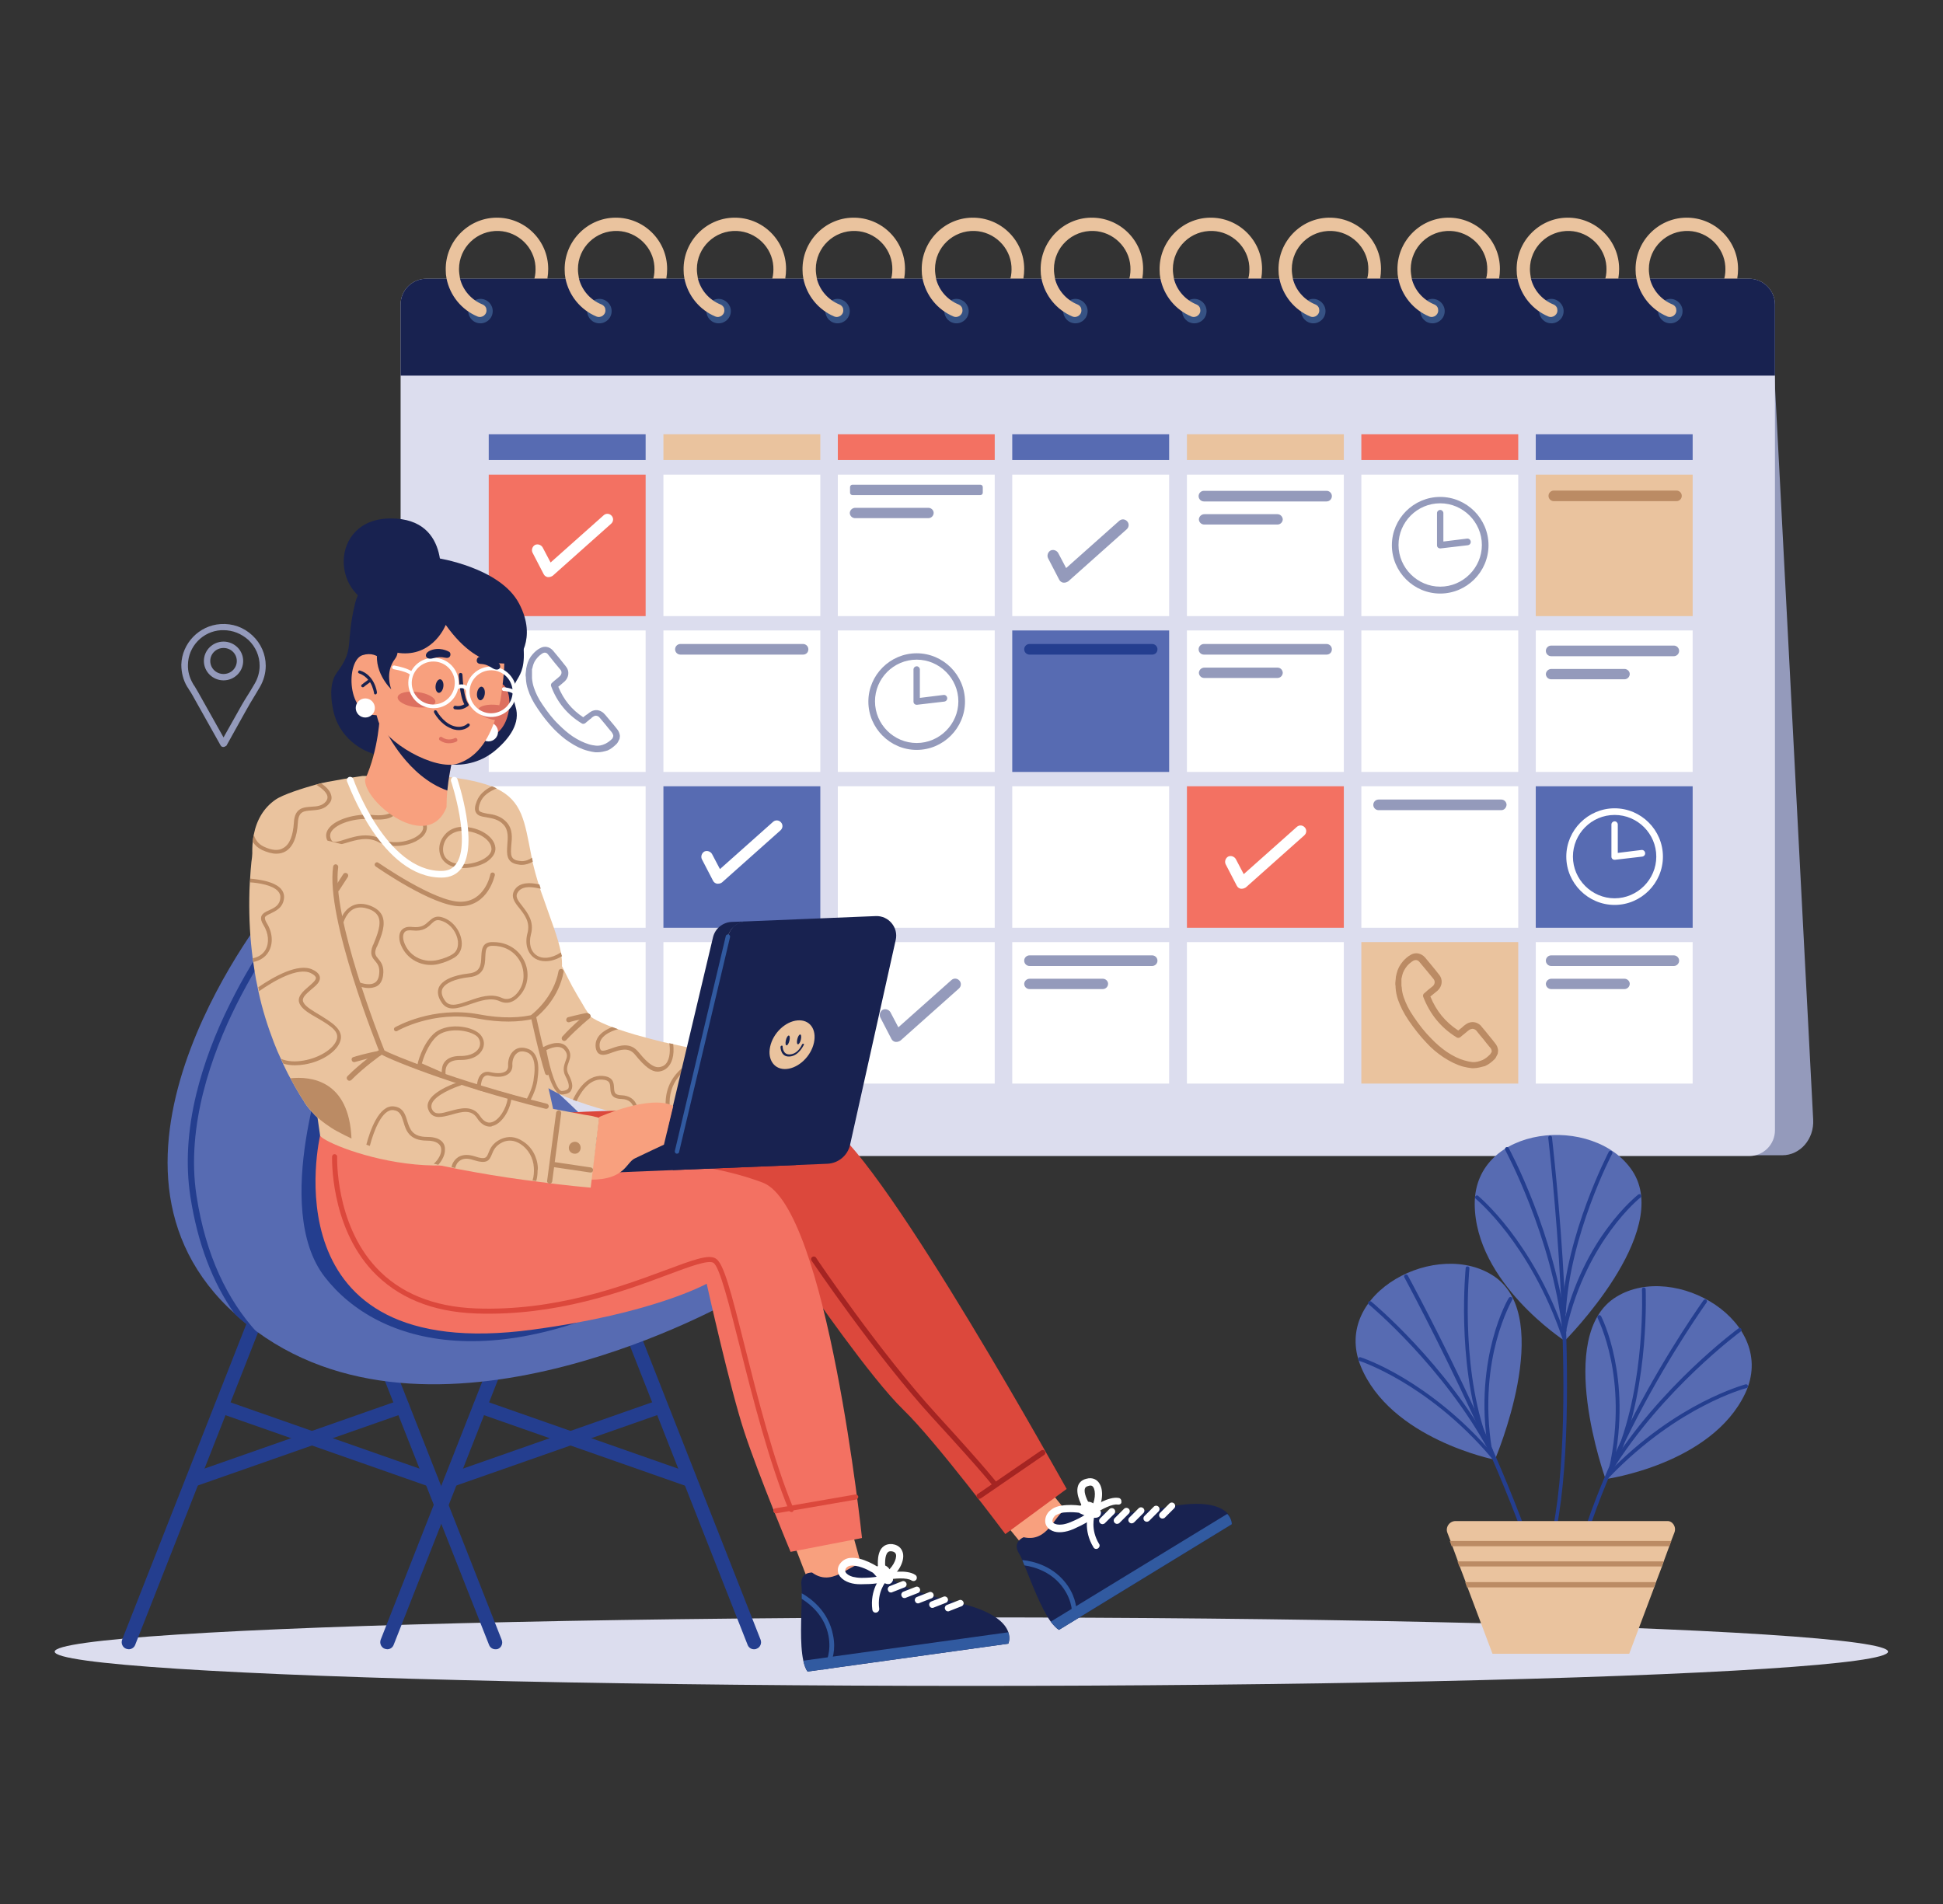 <?xml version="1.0" encoding="utf-8"?>
<!-- Generator: Adobe Illustrator 27.0.0, SVG Export Plug-In . SVG Version: 6.00 Build 0)  -->
<svg version="1.1" id="Layer_1" xmlns="http://www.w3.org/2000/svg" xmlns:xlink="http://www.w3.org/1999/xlink" x="0px" y="0px"
	 viewBox="0 0 731.9 717.3" style="enable-background:new 0 0 731.9 717.3;" xml:space="preserve">
<rect x="0" y="0" width="731.9" height="717.3" fill="#333333" stroke="none"/>
<style type="text/css">
	.st0{fill:#949ABB;}
	.st1{fill:#DCDDEE;}
	.st2{fill:#F37162;}
	.st3{fill:#FFFFFF;}
	.st4{fill:#EAC39E;}
	.st5{fill:#BB8B64;}
	.st6{fill:#576BB2;}
	.st7{fill:#243E8F;}
	.st8{fill:#182250;}
	.st9{fill:#365284;}
	.st10{fill:#F8A07E;}
	.st11{fill:#315AA0;}
	.st12{fill:#DC483C;}
	.st13{fill:#A52422;}
	.st14{fill:#DD7060;}
</style>
<g>
	<g>
		<g>
			<g>
				<path class="st0" d="M84.1,281.4C84.1,281.4,84.1,281.4,84.1,281.4c-0.4,0-0.8-0.2-1-0.6l-10.6-18.9c-0.4-0.7-0.8-1.4-1.3-2.1
					c-0.2-0.4-0.4-0.7-0.7-1.1c-1.5-2.5-2.2-5.4-2.2-8.3c0.2-8,6.7-14.8,14.8-15.3c4.5-0.3,8.7,1.2,12,4.3c3.2,3,5,7.1,5,11.4
					c0,2.8-0.8,5.6-2.2,8c-0.5,0.9-1.1,1.8-1.6,2.7c-1.4,2.3-2.8,4.6-4.1,7l-6.9,12.4C84.9,281.2,84.5,281.4,84.1,281.4z
					 M84.2,237.4c-0.3,0-0.6,0-0.9,0c-6.9,0.4-12.4,6.1-12.5,13c0,0,0,0,0,0c-0.1,2.5,0.6,4.9,1.8,7c0.2,0.4,0.4,0.7,0.7,1.1
					c0.4,0.7,0.9,1.5,1.3,2.2l9.6,17.1l5.9-10.5c1.3-2.4,2.8-4.8,4.2-7c0.5-0.9,1.1-1.8,1.6-2.7c1.2-2,1.9-4.4,1.9-6.8
					c0-3.7-1.5-7.1-4.2-9.7C90.9,238.7,87.7,237.4,84.2,237.4z M69.6,250.4L69.6,250.4L69.6,250.4z M84.2,256.3
					c-4.1,0-7.4-3.3-7.4-7.3s3.3-7.3,7.4-7.3s7.4,3.3,7.4,7.3S88.3,256.3,84.2,256.3z M84.2,244.1c-2.8,0-5,2.2-5,4.9
					c0,2.7,2.2,4.9,5,4.9s5-2.2,5-4.9C89.2,246.3,87,244.1,84.2,244.1z"/>
			</g>
		</g>
	</g>
	<g>
		<g>
			<g>
				<g>
					<path class="st0" d="M668.4,141.5L683,421.8c0.4,7.3-4.9,13.4-11.6,13.4h-35.9L668.4,141.5z"/>
				</g>
			</g>
		</g>
		<g>
			<g>
				<g>
					<path class="st1" d="M668.6,114.7v311.1c0,5.3-4.3,9.7-9.7,9.7H160.6c-5.3,0-9.7-4.3-9.7-9.7V114.7c0-5.3,4.3-9.7,9.7-9.7
						h498.3C664.2,105,668.6,109.4,668.6,114.7z"/>
				</g>
			</g>
		</g>
		<g>
			<g>
				<g>
					<g>
						<g>
							<rect x="184.1" y="178.8" class="st2" width="59.1" height="53.3"/>
						</g>
					</g>
				</g>
				<g>
					<g>
						<g>
							<g>
								<path class="st3" d="M206.7,217.4c-0.1,0-0.3,0-0.4,0c-0.6-0.1-1.2-0.5-1.5-1.1l-4.2-8.1c-0.5-1-0.1-2.3,0.9-2.9
									c1-0.5,2.3-0.1,2.9,0.9l3,5.7l20-17.8c0.9-0.8,2.2-0.7,3,0.2c0.8,0.9,0.7,2.2-0.2,3l-22,19.6
									C207.7,217.2,207.2,217.4,206.7,217.4z"/>
							</g>
						</g>
					</g>
				</g>
				<g>
					<g>
						<g>
							<rect x="249.9" y="178.8" class="st3" width="59.1" height="53.3"/>
						</g>
					</g>
				</g>
				<g>
					<g>
						<g>
							<rect x="315.6" y="178.8" class="st3" width="59.1" height="53.3"/>
						</g>
					</g>
				</g>
				<g>
					<g>
						<g>
							<g>
								<path class="st0" d="M369.3,186.5h-48.2c-0.5,0-0.9-0.4-0.9-0.9v-2.1c0-0.5,0.4-0.9,0.9-0.9h48.2c0.5,0,0.9,0.4,0.9,0.9v2.1
									C370.2,186.1,369.8,186.5,369.3,186.5z"/>
							</g>
						</g>
					</g>
					<g>
						<g>
							<g>
								<path class="st0" d="M349.7,191.3h-27.5c-1.1,0-2,0.8-2.1,1.9c0,1.1,0.9,2,2,2h27.6c1.1,0,2-0.9,2-2l0,0
									C351.7,192.2,350.8,191.3,349.7,191.3z"/>
							</g>
						</g>
					</g>
				</g>
				<g>
					<g>
						<g>
							<rect x="381.3" y="178.8" class="st3" width="59.1" height="53.3"/>
						</g>
					</g>
				</g>
				<g>
					<g>
						<g>
							<rect x="447.1" y="178.8" class="st3" width="59.1" height="53.3"/>
						</g>
					</g>
				</g>
				<g>
					<g>
						<g>
							<g>
								<path class="st0" d="M499.7,188.9h-46.2c-1.1,0-2-0.9-2-2l0,0c0-1.1,0.9-2,2-2h46.2c1.1,0,2,0.9,2,2l0,0
									C501.7,188,500.8,188.9,499.7,188.9z"/>
							</g>
						</g>
					</g>
					<g>
						<g>
							<g>
								<path class="st0" d="M481.2,193.7h-27.5c-1.1,0-2,0.8-2.1,1.9c0,1.1,0.9,2,2,2h27.6c1.1,0,2-0.9,2-2l0,0
									C483.1,194.6,482.3,193.7,481.2,193.7z"/>
							</g>
						</g>
					</g>
				</g>
				<g>
					<g>
						<g>
							<rect x="512.8" y="178.8" class="st3" width="59.1" height="53.3"/>
						</g>
					</g>
				</g>
				<g>
					<g>
						<g>
							<g>
								<g>
									<path class="st0" d="M542.5,223.6c-10,0-18.2-8.2-18.2-18.2c0-10,8.2-18.2,18.2-18.2c10,0,18.2,8.2,18.2,18.2
										C560.7,215.4,552.5,223.6,542.5,223.6z M542.5,189.6c-8.7,0-15.7,7.1-15.7,15.7s7.1,15.7,15.7,15.7s15.7-7.1,15.7-15.7
										S551.1,189.6,542.5,189.6z"/>
								</g>
							</g>
						</g>
					</g>
					<g>
						<g>
							<g>
								<g>
									<path class="st0" d="M542.5,206.6c-0.3,0-0.6-0.1-0.8-0.3c-0.3-0.2-0.4-0.6-0.4-0.9v-12.1c0-0.7,0.6-1.2,1.2-1.2
										c0.7,0,1.2,0.6,1.2,1.2V204l8.9-1.1c0.7-0.1,1.3,0.4,1.4,1.1c0.1,0.7-0.4,1.3-1.1,1.4l-10.3,1.2
										C542.6,206.6,542.5,206.6,542.5,206.6z"/>
								</g>
							</g>
						</g>
					</g>
				</g>
				<g>
					<g>
						<g>
							<rect x="578.5" y="178.8" class="st4" width="59.1" height="53.3"/>
						</g>
					</g>
				</g>
				<g>
					<g>
						<g>
							<path class="st5" d="M631.5,188.8h-46.2c-1.1,0-2-0.9-2-2l0,0c0-1.1,0.9-2,2-2h46.2c1.1,0,2,0.9,2,2l0,0
								C633.5,187.9,632.6,188.8,631.5,188.8z"/>
						</g>
					</g>
				</g>
			</g>
			<g>
				<g>
					<g>
						<g>
							<rect x="184.1" y="237.5" class="st3" width="59.1" height="53.3"/>
						</g>
					</g>
				</g>
				<g>
					<g>
						<g>
							<g>
								<path class="st0" d="M225,283.4c-0.2,0-0.5,0-0.7,0c-0.9-0.1-1.9-0.3-3-0.6c-2.3-0.6-4.5-1.7-6.9-3.3c-2-1.3-3.9-3-5.7-4.8
									c-2.2-2.3-4.2-4.8-6.2-7.8c-1.7-2.5-2.9-4.8-3.6-7.1c-0.5-1.4-0.7-2.7-0.8-4.1c0-0.4,0-0.7-0.1-1.1l0-0.5c0-0.1,0-0.1,0-0.2
									l0.2-1.8c0-0.1,0-0.1,0-0.2l0.1-0.4c0.1-0.3,0.1-0.6,0.2-0.9c0.4-1.6,1.1-3,2.2-4.2c0.8-0.9,1.7-1.7,2.7-2.2
									c1.7-1,3.7-0.6,5,1c1.8,2.1,3.3,4,4.8,5.9c1.4,1.7,1.1,4.1-0.5,5.6c-0.7,0.6-1.3,1.1-2,1.7c-0.1,0.1-0.3,0.2-0.4,0.3
									c2,4.9,5.1,8.7,9.4,11.5l0,0c0.4-0.3,0.8-0.7,1.3-1l0.2-0.1c0.3-0.2,0.6-0.5,0.9-0.7c1.5-1.1,3.2-1.2,4.7-0.2
									c0.5,0.3,0.8,0.7,1.2,1.1c0.7,0.8,1.4,1.7,2.1,2.5c0.8,0.9,1.5,1.8,2.3,2.8c0.6,0.7,1,1.6,1.1,2.5c0,0.1,0,0.2,0,0.3
									l-0.1,0.8c0,0.2-0.1,0.3-0.2,0.5c-0.1,0.1-0.1,0.2-0.2,0.4c-0.2,0.4-0.4,0.8-0.8,1.2c-1.1,1.1-2.2,1.9-3.3,2.4
									C227.6,283.1,226.3,283.4,225,283.4z M200.4,254.1l0,0.4c0,0.3,0,0.7,0,1c0.1,1.1,0.3,2.3,0.7,3.5c0.7,2.1,1.7,4.2,3.3,6.5
									c1.9,2.8,3.8,5.3,6,7.4c1.7,1.7,3.5,3.3,5.3,4.5c2.1,1.4,4.2,2.4,6.2,3c1,0.3,1.8,0.4,2.6,0.5c1.1,0.1,2.2-0.1,3.5-0.7
									c0.8-0.4,1.7-1,2.6-1.9c0.1-0.1,0.2-0.3,0.3-0.6c0-0.1,0.1-0.2,0.1-0.3l0-0.4c-0.1-0.4-0.3-0.8-0.6-1.2
									c-0.8-0.9-1.5-1.8-2.3-2.8c-0.7-0.8-1.4-1.7-2.1-2.5c-0.2-0.2-0.4-0.5-0.6-0.6c-0.7-0.4-1.3-0.4-2,0.1
									c-0.3,0.2-0.6,0.4-0.8,0.7l-0.2,0.1c-0.4,0.3-0.8,0.7-1.2,1l-0.7,0.6c-0.4,0.3-1,0.4-1.4,0.1c-5.4-3.3-9.3-8-11.5-14
									c-0.2-0.5,0-1.1,0.5-1.4l0.1-0.1c0,0,0.1,0,0.1-0.1c0.2-0.2,0.5-0.4,0.7-0.6c0.6-0.5,1.3-1,1.9-1.6c0.7-0.7,0.8-1.6,0.3-2.3
									c-1.5-1.8-3.1-3.7-4.8-5.9c-0.5-0.7-1.3-0.8-2-0.4c-0.7,0.4-1.4,1-2,1.7c-0.9,1-1.4,2-1.7,3.2c-0.1,0.3-0.1,0.6-0.2,0.8
									l-0.1,0.3L200.4,254.1z"/>
							</g>
						</g>
					</g>
				</g>
				<g>
					<g>
						<g>
							<rect x="249.9" y="237.5" class="st3" width="59.1" height="53.3"/>
						</g>
					</g>
				</g>
				<g>
					<g>
						<g>
							<path class="st0" d="M302.5,246.6h-46.2c-1.1,0-2-0.9-2-2l0,0c0-1.1,0.9-2,2-2h46.2c1.1,0,2,0.9,2,2l0,0
								C304.5,245.8,303.6,246.6,302.5,246.6z"/>
						</g>
					</g>
				</g>
				<g>
					<g>
						<g>
							<rect x="315.6" y="237.5" class="st3" width="59.1" height="53.3"/>
						</g>
					</g>
				</g>
				<g>
					<g>
						<g>
							<g>
								<g>
									<path class="st0" d="M345.3,282.5c-10,0-18.2-8.2-18.2-18.2c0-10,8.2-18.2,18.2-18.2c10,0,18.2,8.2,18.2,18.2
										C363.5,274.3,355.3,282.5,345.3,282.5z M345.3,248.5c-8.7,0-15.7,7.1-15.7,15.7c0,8.7,7.1,15.7,15.7,15.7
										s15.7-7.1,15.7-15.7C361,255.6,353.9,248.5,345.3,248.5z"/>
								</g>
							</g>
						</g>
					</g>
					<g>
						<g>
							<g>
								<g>
									<path class="st0" d="M345.3,265.5c-0.3,0-0.6-0.1-0.8-0.3c-0.3-0.2-0.4-0.6-0.4-0.9v-12.1c0-0.7,0.6-1.2,1.2-1.2
										c0.7,0,1.2,0.6,1.2,1.2v10.7l8.9-1.1c0.7-0.1,1.3,0.4,1.4,1.1c0.1,0.7-0.4,1.3-1.1,1.4l-10.3,1.2
										C345.4,265.5,345.3,265.5,345.3,265.5z"/>
								</g>
							</g>
						</g>
					</g>
				</g>
				<g>
					<g>
						<g>
							<g>
								<path class="st0" d="M400.9,219.5c-0.1,0-0.3,0-0.4,0c-0.6-0.1-1.2-0.5-1.5-1.1l-4.2-8.1c-0.5-1-0.1-2.3,0.9-2.9
									c1-0.5,2.3-0.1,2.9,0.9l3,5.7l20-17.8c0.9-0.8,2.2-0.7,3,0.2c0.8,0.9,0.7,2.2-0.2,3l-22,19.6
									C401.9,219.3,401.4,219.5,400.9,219.5z"/>
							</g>
						</g>
					</g>
				</g>
				<g>
					<g>
						<g>
							<rect x="381.3" y="237.5" class="st6" width="59.1" height="53.3"/>
						</g>
					</g>
				</g>
				<g>
					<g>
						<g>
							<path class="st7" d="M434,246.6h-46.2c-1.1,0-2-0.9-2-2l0,0c0-1.1,0.9-2,2-2H434c1.1,0,2,0.9,2,2l0,0
								C436,245.8,435.1,246.6,434,246.6z"/>
						</g>
					</g>
				</g>
				<g>
					<g>
						<g>
							<rect x="447.1" y="237.5" class="st3" width="59.1" height="53.3"/>
						</g>
					</g>
				</g>
				<g>
					<g>
						<g>
							<g>
								<path class="st0" d="M499.7,246.6h-46.2c-1.1,0-2-0.9-2-2l0,0c0-1.1,0.9-2,2-2h46.2c1.1,0,2,0.9,2,2l0,0
									C501.7,245.8,500.8,246.6,499.7,246.6z"/>
							</g>
						</g>
					</g>
					<g>
						<g>
							<g>
								<path class="st0" d="M481.2,251.5h-27.5c-1.1,0-2,0.8-2.1,1.9c0,1.1,0.9,2,2,2h27.6c1.1,0,2-0.9,2-2l0,0
									C483.1,252.3,482.3,251.5,481.2,251.5z"/>
							</g>
						</g>
					</g>
				</g>
				<g>
					<g>
						<g>
							<rect x="512.8" y="237.5" class="st3" width="59.1" height="53.3"/>
						</g>
					</g>
				</g>
				<g>
					<g>
						<g>
							<rect x="578.5" y="237.5" class="st3" width="59.1" height="53.3"/>
						</g>
					</g>
				</g>
				<g>
					<g>
						<g>
							<g>
								<path class="st0" d="M630.5,247.2h-46.2c-1.1,0-2-0.9-2-2l0,0c0-1.1,0.9-2,2-2h46.2c1.1,0,2,0.9,2,2l0,0
									C632.5,246.3,631.6,247.2,630.5,247.2z"/>
							</g>
						</g>
					</g>
					<g>
						<g>
							<g>
								<path class="st0" d="M611.9,252h-27.5c-1.1,0-2,0.8-2.1,1.9c0,1.1,0.9,2,2,2h27.6c1.1,0,2-0.9,2-2l0,0
									C613.9,252.9,613,252,611.9,252z"/>
							</g>
						</g>
					</g>
				</g>
			</g>
			<g>
				<g>
					<g>
						<g>
							<rect x="184.1" y="296.2" class="st3" width="59.1" height="53.3"/>
						</g>
					</g>
				</g>
				<g>
					<g>
						<g>
							<rect x="249.9" y="296.2" class="st6" width="59.1" height="53.3"/>
						</g>
					</g>
				</g>
				<g>
					<g>
						<g>
							<g>
								<path class="st3" d="M270.5,332.9c-0.1,0-0.3,0-0.4,0c-0.6-0.1-1.2-0.5-1.5-1.1l-4.2-8.1c-0.5-1-0.1-2.3,0.9-2.9
									c1-0.5,2.3-0.1,2.9,0.9l3,5.7l20-17.8c0.9-0.8,2.2-0.7,3,0.2c0.8,0.9,0.7,2.2-0.2,3l-22,19.6
									C271.6,332.7,271.1,332.9,270.5,332.9z"/>
							</g>
						</g>
					</g>
				</g>
				<g>
					<g>
						<g>
							<g>
								<path class="st3" d="M402,334.8c-0.1,0-0.3,0-0.4,0c-0.6-0.1-1.2-0.5-1.5-1.1l-4.2-8.1c-0.5-1-0.1-2.3,0.9-2.9
									c1-0.5,2.3-0.1,2.9,0.9l3,5.7l20-17.8c0.9-0.8,2.2-0.7,3,0.2c0.8,0.9,0.7,2.2-0.2,3l-22,19.6
									C403,334.6,402.5,334.8,402,334.8z"/>
							</g>
						</g>
					</g>
				</g>
				<g>
					<g>
						<g>
							<rect x="315.6" y="296.2" class="st3" width="59.1" height="53.3"/>
						</g>
					</g>
				</g>
				<g>
					<g>
						<g>
							<rect x="381.3" y="296.2" class="st3" width="59.1" height="53.3"/>
						</g>
					</g>
				</g>
				<g>
					<g>
						<g>
							<rect x="447.1" y="296.2" class="st2" width="59.1" height="53.3"/>
						</g>
					</g>
				</g>
				<g>
					<g>
						<g>
							<rect x="512.8" y="296.2" class="st3" width="59.1" height="53.3"/>
						</g>
					</g>
				</g>
				<g>
					<g>
						<g>
							<path class="st0" d="M565.5,305.2h-46.2c-1.1,0-2-0.9-2-2l0,0c0-1.1,0.9-2,2-2h46.2c1.1,0,2,0.9,2,2l0,0
								C567.4,304.3,566.6,305.2,565.5,305.2z"/>
						</g>
					</g>
				</g>
				<g>
					<g>
						<g>
							<rect x="578.5" y="296.2" class="st6" width="59.1" height="53.3"/>
						</g>
					</g>
				</g>
				<g>
					<g>
						<g>
							<g>
								<g>
									<path class="st3" d="M608.2,340.9c-10,0-18.2-8.2-18.2-18.2c0-10,8.2-18.2,18.2-18.2c10,0,18.2,8.2,18.2,18.2
										C626.4,332.7,618.2,340.9,608.2,340.9z M608.2,307c-8.7,0-15.7,7.1-15.7,15.7s7.1,15.7,15.7,15.7s15.7-7.1,15.7-15.7
										S616.9,307,608.2,307z"/>
								</g>
							</g>
						</g>
					</g>
					<g>
						<g>
							<g>
								<g>
									<path class="st3" d="M608.2,323.9c-0.3,0-0.6-0.1-0.8-0.3c-0.3-0.2-0.4-0.6-0.4-0.9v-12.1c0-0.7,0.6-1.2,1.2-1.2
										c0.7,0,1.2,0.6,1.2,1.2v10.7l8.9-1.1c0.7-0.1,1.3,0.4,1.4,1.1c0.1,0.7-0.4,1.3-1.1,1.4l-10.3,1.2
										C608.3,323.9,608.2,323.9,608.2,323.9z"/>
								</g>
							</g>
						</g>
					</g>
				</g>
				<g>
					<g>
						<g>
							<g>
								<path class="st3" d="M467.8,334.8c-0.1,0-0.3,0-0.4,0c-0.6-0.1-1.2-0.5-1.5-1.1l-4.2-8.1c-0.5-1-0.1-2.3,0.9-2.9
									c1-0.5,2.3-0.1,2.9,0.9l3,5.7l20-17.8c0.9-0.8,2.2-0.7,3,0.2s0.7,2.2-0.2,3l-22,19.6C468.8,334.6,468.3,334.8,467.8,334.8z"
									/>
							</g>
						</g>
					</g>
				</g>
			</g>
			<g>
				<g>
					<g>
						<g>
							<rect x="184.1" y="354.9" class="st3" width="59.1" height="53.3"/>
						</g>
					</g>
				</g>
				<g>
					<g>
						<g>
							<rect x="249.9" y="354.9" class="st3" width="59.1" height="53.3"/>
						</g>
					</g>
				</g>
				<g>
					<g>
						<g>
							<rect x="315.6" y="354.9" class="st3" width="59.1" height="53.3"/>
						</g>
					</g>
				</g>
				<g>
					<g>
						<g>
							<g>
								<path class="st0" d="M337.7,392.5c-0.1,0-0.3,0-0.4,0c-0.6-0.1-1.2-0.5-1.5-1.1l-4.2-8.1c-0.5-1-0.1-2.3,0.9-2.9
									c1-0.5,2.3-0.1,2.9,0.9l3,5.7l20-17.8c0.9-0.8,2.2-0.7,3,0.2c0.8,0.9,0.7,2.2-0.2,3l-22,19.6
									C338.7,392.3,338.2,392.5,337.7,392.5z"/>
							</g>
						</g>
					</g>
				</g>
				<g>
					<g>
						<g>
							<rect x="381.3" y="354.9" class="st3" width="59.1" height="53.3"/>
						</g>
					</g>
				</g>
				<g>
					<g>
						<g>
							<g>
								<path class="st0" d="M434,363.9h-46.2c-1.1,0-2-0.9-2-2l0,0c0-1.1,0.9-2,2-2H434c1.1,0,2,0.9,2,2l0,0
									C436,363,435.1,363.9,434,363.9z"/>
							</g>
						</g>
					</g>
					<g>
						<g>
							<g>
								<path class="st0" d="M415.4,368.7h-27.5c-1.1,0-2,0.8-2.1,1.9c0,1.1,0.9,2,2,2h27.6c1.1,0,2-0.9,2-2l0,0
									C417.4,369.6,416.5,368.7,415.4,368.7z"/>
							</g>
						</g>
					</g>
				</g>
				<g>
					<g>
						<g>
							<rect x="447.1" y="354.9" class="st3" width="59.1" height="53.3"/>
						</g>
					</g>
				</g>
				<g>
					<g>
						<g>
							<rect x="512.8" y="354.9" class="st4" width="59.1" height="53.3"/>
						</g>
					</g>
				</g>
				<g>
					<g>
						<g>
							<g>
								<path class="st5" d="M555.1,402.4c-0.2,0-0.5,0-0.7,0c-1-0.1-2.1-0.3-3.3-0.6c-2.5-0.7-4.9-1.9-7.5-3.6
									c-2.2-1.5-4.3-3.2-6.2-5.3c-2.4-2.5-4.6-5.3-6.8-8.5c-1.9-2.8-3.1-5.3-4-7.8c-0.5-1.5-0.8-3-0.9-4.5c0-0.4,0-0.8-0.1-1.2
									l0-0.5c0-0.1,0-0.1,0-0.2l0.2-2c0-0.1,0-0.1,0-0.2l0.1-0.4c0.1-0.3,0.1-0.6,0.2-0.9c0.4-1.7,1.2-3.2,2.4-4.6
									c0.9-1,1.8-1.8,2.9-2.4c1.8-1.1,4-0.6,5.4,1c1.9,2.3,3.7,4.4,5.3,6.5c1.5,1.8,1.2,4.4-0.6,6c-0.7,0.6-1.5,1.2-2.2,1.8
									c-0.2,0.1-0.3,0.3-0.5,0.4c2.2,5.4,5.6,9.6,10.5,12.8c0.5-0.4,1-0.8,1.5-1.2l0.2-0.2c0.3-0.3,0.6-0.5,1-0.8
									c1.6-1.2,3.5-1.3,5.1-0.2c0.5,0.3,0.9,0.8,1.2,1.2c0.8,0.9,1.5,1.8,2.3,2.8c0.8,1,1.7,2,2.5,3.1c0.7,0.8,1.1,1.7,1.2,2.7
									c0,0.1,0,0.2,0,0.3l-0.1,0.9c0,0.2-0.1,0.3-0.2,0.5c-0.1,0.1-0.1,0.3-0.2,0.4c-0.2,0.4-0.4,0.9-0.8,1.3
									c-1.2,1.2-2.3,2-3.6,2.6C557.9,402,556.4,402.4,555.1,402.4z M527.9,370.3l0,0.5c0,0.4,0,0.8,0.1,1.1
									c0.1,1.3,0.3,2.5,0.8,3.9c0.8,2.3,1.9,4.6,3.7,7.2c2.1,3.1,4.2,5.8,6.6,8.2c1.8,1.9,3.8,3.6,5.8,5c2.4,1.6,4.6,2.7,6.8,3.3
									c1.1,0.3,2,0.5,2.9,0.6c1.2,0.1,2.5-0.2,3.9-0.8c0.9-0.4,1.8-1.1,2.8-2.1c0.1-0.1,0.3-0.4,0.4-0.6c0-0.1,0.1-0.2,0.2-0.3
									l0-0.5c-0.1-0.5-0.3-0.9-0.7-1.3c-0.8-1-1.7-2-2.5-3.1c-0.8-0.9-1.5-1.8-2.3-2.8c-0.2-0.3-0.5-0.6-0.7-0.7
									c-0.8-0.5-1.5-0.4-2.3,0.1c-0.3,0.2-0.6,0.5-0.9,0.7l-0.2,0.2c-0.5,0.4-1,0.8-1.5,1.2l-0.7,0.6c-0.4,0.3-1,0.4-1.4,0.1
									c-5.9-3.6-10.1-8.8-12.6-15.3c-0.2-0.5,0-1.1,0.5-1.4c0,0,0.1-0.1,0.1-0.1c0,0,0.1-0.1,0.1-0.1c0.3-0.2,0.5-0.4,0.8-0.7
									c0.7-0.6,1.4-1.1,2.1-1.7c0.8-0.7,1-1.8,0.3-2.7c-1.6-2-3.4-4.1-5.3-6.4c-0.6-0.8-1.5-0.9-2.3-0.5c-0.8,0.5-1.6,1.1-2.3,1.9
									c-0.9,1.1-1.6,2.3-1.9,3.6c-0.1,0.3-0.1,0.6-0.2,0.9l-0.1,0.4L527.9,370.3z"/>
							</g>
						</g>
					</g>
				</g>
				<g>
					<g>
						<g>
							<rect x="578.5" y="354.9" class="st3" width="59.1" height="53.3"/>
						</g>
					</g>
				</g>
				<g>
					<g>
						<g>
							<g>
								<path class="st0" d="M630.5,363.9h-46.2c-1.1,0-2-0.9-2-2l0,0c0-1.1,0.9-2,2-2h46.2c1.1,0,2,0.9,2,2l0,0
									C632.5,363,631.6,363.9,630.5,363.9z"/>
							</g>
						</g>
					</g>
					<g>
						<g>
							<g>
								<path class="st0" d="M611.9,368.7h-27.5c-1.1,0-2,0.8-2.1,1.9c0,1.1,0.9,2,2,2h27.6c1.1,0,2-0.9,2-2l0,0
									C613.9,369.6,613,368.7,611.9,368.7z"/>
							</g>
						</g>
					</g>
				</g>
			</g>
		</g>
		<g>
			<g>
				<g>
					<rect x="184.1" y="163.6" class="st6" width="59.1" height="9.7"/>
				</g>
			</g>
		</g>
		<g>
			<g>
				<g>
					<rect x="249.9" y="163.6" class="st4" width="59.1" height="9.7"/>
				</g>
			</g>
		</g>
		<g>
			<g>
				<g>
					<rect x="315.6" y="163.6" class="st2" width="59.1" height="9.7"/>
				</g>
			</g>
		</g>
		<g>
			<g>
				<g>
					<rect x="381.3" y="163.6" class="st6" width="59.1" height="9.7"/>
				</g>
			</g>
		</g>
		<g>
			<g>
				<g>
					<rect x="578.5" y="163.6" class="st6" width="59.1" height="9.7"/>
				</g>
			</g>
		</g>
		<g>
			<g>
				<g>
					<rect x="447.1" y="163.6" class="st4" width="59.1" height="9.7"/>
				</g>
			</g>
		</g>
		<g>
			<g>
				<g>
					<rect x="512.8" y="163.6" class="st2" width="59.1" height="9.7"/>
				</g>
			</g>
		</g>
		<g>
			<g>
				<g>
					<path class="st8" d="M668.6,114.7v26.8H150.9v-26.8c0-5.3,4.3-9.7,9.7-9.7h498.3C664.2,105,668.6,109.4,668.6,114.7z"/>
				</g>
			</g>
		</g>
		<g>
			<g>
				<g>
					<g>
						<g>
							<path class="st9" d="M185.6,117.2c0,2.6-2.1,4.6-4.6,4.6c-2.6,0-4.6-2.1-4.6-4.6c0-2.6,2.1-4.6,4.6-4.6
								C183.6,112.6,185.6,114.7,185.6,117.2z"/>
						</g>
					</g>
				</g>
				<g>
					<g>
						<g>
							<g>
								<path class="st4" d="M201.3,105c0.4-1.5,0.5-3.1,0.4-4.7c-0.5-7.2-6.5-13-13.8-13.3c-8.2-0.3-15,6.2-15,14.4
									c0,1.2,0.2,2.4,0.4,3.6c1.1,4.4,4.3,8,8.5,9.7c0.7,0.3,1.3,0.9,1.4,1.7c0,0,0,0.1,0,0.1c0.4,1.9-1.6,3.5-3.4,2.7
									c-5.9-2.5-10.3-7.8-11.6-14.3c-0.2-1-0.3-2.1-0.3-3.2c-0.2-10.6,8.3-19.5,18.9-19.7c10.8-0.2,19.7,8.5,19.7,19.3
									c0,1.2-0.1,2.4-0.3,3.6H201.3z"/>
							</g>
						</g>
					</g>
				</g>
			</g>
			<g>
				<g>
					<g>
						<g>
							<path class="st9" d="M230.4,117.2c0,2.6-2.1,4.6-4.6,4.6c-2.6,0-4.6-2.1-4.6-4.6c0-2.6,2.1-4.6,4.6-4.6
								C228.4,112.6,230.4,114.7,230.4,117.2z"/>
						</g>
					</g>
				</g>
				<g>
					<g>
						<g>
							<path class="st4" d="M246.1,105c0.4-1.5,0.5-3.1,0.4-4.7c-0.5-7.2-6.5-13-13.8-13.3c-8.2-0.3-15,6.2-15,14.4
								c0,1.2,0.2,2.4,0.4,3.6c1.1,4.4,4.3,8,8.5,9.7c0.7,0.3,1.3,0.9,1.4,1.7c0,0,0,0.1,0,0.1c0.4,1.9-1.6,3.5-3.4,2.7
								c-5.9-2.5-10.3-7.8-11.6-14.3c-0.2-1-0.3-2.1-0.3-3.2c-0.2-10.6,8.3-19.5,18.9-19.7c10.8-0.2,19.7,8.5,19.7,19.3
								c0,1.2-0.1,2.4-0.3,3.6H246.1z"/>
						</g>
					</g>
				</g>
			</g>
			<g>
				<g>
					<g>
						<g>
							<path class="st9" d="M275.3,117.2c0,2.6-2.1,4.6-4.6,4.6c-2.6,0-4.6-2.1-4.6-4.6c0-2.6,2.1-4.6,4.6-4.6
								C273.2,112.6,275.3,114.7,275.3,117.2z"/>
						</g>
					</g>
				</g>
				<g>
					<g>
						<g>
							<path class="st4" d="M290.9,105c0.4-1.5,0.5-3.1,0.4-4.7c-0.5-7.2-6.5-13-13.8-13.3c-8.2-0.3-15,6.2-15,14.4
								c0,1.2,0.2,2.4,0.4,3.6c1.1,4.4,4.3,8,8.5,9.7c0.7,0.3,1.3,0.9,1.4,1.7c0,0,0,0.1,0,0.1c0.4,1.9-1.6,3.5-3.4,2.7
								c-5.9-2.5-10.3-7.8-11.6-14.3c-0.2-1-0.3-2.1-0.3-3.2c-0.2-10.6,8.3-19.5,18.9-19.7c10.8-0.2,19.7,8.5,19.7,19.3
								c0,1.2-0.1,2.4-0.3,3.6H290.9z"/>
						</g>
					</g>
				</g>
			</g>
			<g>
				<g>
					<g>
						<g>
							<path class="st9" d="M320.1,117.2c0,2.6-2.1,4.6-4.6,4.6c-2.6,0-4.6-2.1-4.6-4.6c0-2.6,2.1-4.6,4.6-4.6
								C318,112.6,320.1,114.7,320.1,117.2z"/>
						</g>
					</g>
				</g>
				<g>
					<g>
						<g>
							<path class="st4" d="M335.7,105c0.4-1.5,0.5-3.1,0.4-4.7c-0.5-7.2-6.5-13-13.8-13.3c-8.2-0.3-15,6.2-15,14.4
								c0,1.2,0.2,2.4,0.4,3.6c1.1,4.4,4.3,8,8.5,9.7c0.7,0.3,1.3,0.9,1.4,1.7c0,0,0,0.1,0,0.1c0.4,1.9-1.6,3.5-3.4,2.7
								c-5.9-2.5-10.3-7.8-11.6-14.3c-0.2-1-0.3-2.1-0.3-3.2c-0.2-10.6,8.3-19.5,18.9-19.7c10.8-0.2,19.7,8.5,19.7,19.3
								c0,1.2-0.1,2.4-0.3,3.6H335.7z"/>
						</g>
					</g>
				</g>
			</g>
			<g>
				<g>
					<g>
						<g>
							<path class="st9" d="M364.9,117.2c0,2.6-2.1,4.6-4.6,4.6c-2.6,0-4.6-2.1-4.6-4.6c0-2.6,2.1-4.6,4.6-4.6
								C362.8,112.6,364.9,114.7,364.9,117.2z"/>
						</g>
					</g>
				</g>
				<g>
					<g>
						<g>
							<path class="st4" d="M380.6,105c0.4-1.5,0.5-3.1,0.4-4.7c-0.5-7.2-6.5-13-13.8-13.3c-8.2-0.3-15,6.2-15,14.4
								c0,1.2,0.2,2.4,0.4,3.6c1.1,4.4,4.3,8,8.5,9.7c0.7,0.3,1.3,0.9,1.4,1.7c0,0,0,0.1,0,0.1c0.4,1.9-1.6,3.5-3.4,2.7
								c-5.9-2.5-10.3-7.8-11.6-14.3c-0.2-1-0.3-2.1-0.3-3.2c-0.2-10.6,8.3-19.5,18.9-19.7c10.8-0.2,19.7,8.5,19.7,19.3
								c0,1.2-0.1,2.4-0.3,3.6H380.6z"/>
						</g>
					</g>
				</g>
			</g>
			<g>
				<g>
					<g>
						<g>
							<path class="st9" d="M409.7,117.2c0,2.6-2.1,4.6-4.6,4.6c-2.6,0-4.6-2.1-4.6-4.6c0-2.6,2.1-4.6,4.6-4.6
								C407.6,112.6,409.7,114.7,409.7,117.2z"/>
						</g>
					</g>
				</g>
				<g>
					<g>
						<g>
							<path class="st4" d="M425.4,105c0.4-1.5,0.5-3.1,0.4-4.7c-0.5-7.2-6.5-13-13.8-13.3c-8.2-0.3-15,6.2-15,14.4
								c0,1.2,0.2,2.4,0.4,3.6c1.1,4.4,4.3,8,8.5,9.7c0.7,0.3,1.3,0.9,1.4,1.7c0,0,0,0.1,0,0.1c0.4,1.9-1.6,3.5-3.4,2.7
								c-5.9-2.5-10.3-7.8-11.6-14.3c-0.2-1-0.3-2.1-0.3-3.2c-0.2-10.6,8.3-19.5,18.9-19.7c10.8-0.2,19.7,8.5,19.7,19.3
								c0,1.2-0.1,2.4-0.3,3.6H425.4z"/>
						</g>
					</g>
				</g>
			</g>
			<g>
				<g>
					<g>
						<g>
							<path class="st9" d="M454.5,117.2c0,2.6-2.1,4.6-4.6,4.6c-2.6,0-4.6-2.1-4.6-4.6c0-2.6,2.1-4.6,4.6-4.6
								C452.5,112.6,454.5,114.7,454.5,117.2z"/>
						</g>
					</g>
				</g>
				<g>
					<g>
						<g>
							<path class="st4" d="M470.2,105c0.4-1.5,0.5-3.1,0.4-4.7c-0.5-7.2-6.5-13-13.8-13.3c-8.2-0.3-15,6.2-15,14.4
								c0,1.2,0.2,2.4,0.4,3.6c1.1,4.4,4.3,8,8.5,9.7c0.7,0.3,1.3,0.9,1.4,1.7c0,0,0,0.1,0,0.1c0.4,1.9-1.6,3.5-3.4,2.7
								c-5.9-2.5-10.3-7.8-11.6-14.3c-0.2-1-0.3-2.1-0.3-3.2c-0.2-10.6,8.3-19.5,18.9-19.7c10.8-0.2,19.7,8.5,19.7,19.3
								c0,1.2-0.1,2.4-0.3,3.6H470.2z"/>
						</g>
					</g>
				</g>
			</g>
			<g>
				<g>
					<g>
						<g>
							<path class="st9" d="M499.3,117.2c0,2.6-2.1,4.6-4.6,4.6s-4.6-2.1-4.6-4.6c0-2.6,2.1-4.6,4.6-4.6S499.3,114.7,499.3,117.2z"
								/>
						</g>
					</g>
				</g>
				<g>
					<g>
						<g>
							<path class="st4" d="M515,105c0.4-1.5,0.5-3.1,0.4-4.7c-0.5-7.2-6.5-13-13.8-13.3c-8.2-0.3-15,6.2-15,14.4
								c0,1.2,0.2,2.4,0.4,3.6c1.1,4.4,4.3,8,8.5,9.7c0.7,0.3,1.3,0.9,1.4,1.7c0,0,0,0.1,0,0.1c0.4,1.9-1.6,3.5-3.4,2.7
								c-5.9-2.5-10.3-7.8-11.6-14.3c-0.2-1-0.3-2.1-0.3-3.2c-0.2-10.6,8.3-19.5,18.9-19.7c10.8-0.2,19.7,8.5,19.7,19.3
								c0,1.2-0.1,2.4-0.3,3.6H515z"/>
						</g>
					</g>
				</g>
			</g>
			<g>
				<g>
					<g>
						<g>
							<path class="st9" d="M544.2,117.2c0,2.6-2.1,4.6-4.6,4.6c-2.6,0-4.6-2.1-4.6-4.6c0-2.6,2.1-4.6,4.6-4.6
								C542.1,112.6,544.2,114.7,544.2,117.2z"/>
						</g>
					</g>
				</g>
				<g>
					<g>
						<g>
							<path class="st4" d="M559.8,105c0.4-1.5,0.5-3.1,0.4-4.7c-0.5-7.2-6.5-13-13.8-13.3c-8.2-0.3-15,6.2-15,14.4
								c0,1.2,0.2,2.4,0.4,3.6c1.1,4.4,4.3,8,8.5,9.7c0.7,0.3,1.3,0.9,1.4,1.7c0,0,0,0.1,0,0.1c0.4,1.9-1.6,3.5-3.4,2.7
								c-5.9-2.5-10.3-7.8-11.6-14.3c-0.2-1-0.3-2.1-0.3-3.2c-0.2-10.6,8.3-19.5,18.9-19.7c10.8-0.2,19.7,8.5,19.7,19.3
								c0,1.2-0.1,2.4-0.3,3.6H559.8z"/>
						</g>
					</g>
				</g>
			</g>
			<g>
				<g>
					<g>
						<g>
							<path class="st9" d="M589,117.2c0,2.6-2.1,4.6-4.6,4.6c-2.6,0-4.6-2.1-4.6-4.6c0-2.6,2.1-4.6,4.6-4.6
								C586.9,112.6,589,114.7,589,117.2z"/>
						</g>
					</g>
				</g>
				<g>
					<g>
						<g>
							<path class="st4" d="M604.7,105c0.4-1.5,0.5-3.1,0.4-4.7c-0.5-7.2-6.5-13-13.8-13.3c-8.2-0.3-15,6.2-15,14.4
								c0,1.2,0.2,2.4,0.4,3.6c1.1,4.4,4.3,8,8.5,9.7c0.7,0.3,1.3,0.9,1.4,1.7c0,0,0,0.1,0,0.1c0.4,1.9-1.6,3.5-3.4,2.7
								c-5.9-2.5-10.3-7.8-11.6-14.3c-0.2-1-0.3-2.1-0.3-3.2c-0.2-10.6,8.3-19.5,18.9-19.7c10.8-0.2,19.7,8.5,19.7,19.3
								c0,1.2-0.1,2.4-0.3,3.6H604.7z"/>
						</g>
					</g>
				</g>
			</g>
			<g>
				<g>
					<g>
						<g>
							<path class="st9" d="M633.8,117.2c0,2.6-2.1,4.6-4.6,4.6c-2.6,0-4.6-2.1-4.6-4.6c0-2.6,2.1-4.6,4.6-4.6
								C631.7,112.6,633.8,114.7,633.8,117.2z"/>
						</g>
					</g>
				</g>
				<g>
					<g>
						<g>
							<g>
								<path class="st4" d="M649.5,105c0.4-1.5,0.5-3.1,0.4-4.7c-0.5-7.2-6.5-13-13.8-13.3c-8.2-0.3-15,6.2-15,14.4
									c0,1.2,0.2,2.4,0.4,3.6c1.1,4.4,4.3,8,8.5,9.7c0.7,0.3,1.3,0.9,1.4,1.7c0,0,0,0.1,0,0.1c0.4,1.9-1.6,3.5-3.4,2.7
									c-5.9-2.5-10.3-7.8-11.6-14.3c-0.2-1-0.3-2.1-0.3-3.2c-0.2-10.6,8.3-19.5,18.9-19.7c10.8-0.2,19.7,8.5,19.7,19.3
									c0,1.2-0.1,2.4-0.3,3.6H649.5z"/>
							</g>
						</g>
					</g>
				</g>
			</g>
		</g>
	</g>
	<g>
		<ellipse class="st1" cx="365.9" cy="622.2" rx="345.3" ry="12.9"/>
	</g>
	<g>
		<g>
			<g>
				<g>
					<g>
						<g>
							<g>
								<path class="st7" d="M48.5,621.3c-0.3,0-0.6-0.1-1-0.2c-1.3-0.5-2-2-1.5-3.4l52.1-132.4c0.5-1.3,2-2,3.4-1.5
									c1.3,0.5,2,2,1.5,3.4L50.9,619.7C50.5,620.7,49.5,621.3,48.5,621.3z"/>
							</g>
						</g>
					</g>
				</g>
				<g>
					<g>
						<g>
							<g>
								<path class="st7" d="M186.6,621.3c-1,0-2-0.6-2.4-1.7L132,487.3c-0.5-1.3,0.1-2.9,1.5-3.4c1.3-0.5,2.9,0.1,3.4,1.5
									L189,617.8c0.5,1.3-0.1,2.9-1.5,3.4C187.2,621.3,186.9,621.3,186.6,621.3z"/>
							</g>
						</g>
					</g>
				</g>
				<g>
					<g>
						<g>
							<g>
								<path class="st7" d="M162.5,560.1c-0.3,0-0.6,0-0.9-0.1l-79-27.7c-1.4-0.5-2.1-2-1.6-3.3c0.5-1.4,2-2.1,3.3-1.6l79,27.7
									c1.4,0.5,2.1,2,1.6,3.3C164.6,559.4,163.5,560.1,162.5,560.1z"/>
							</g>
						</g>
					</g>
				</g>
				<g>
					<g>
						<g>
							<g>
								<path class="st7" d="M72.6,560.1c-1.1,0-2.1-0.7-2.5-1.7c-0.5-1.4,0.2-2.8,1.6-3.3l79-27.7c1.4-0.5,2.8,0.2,3.3,1.6
									c0.5,1.4-0.2,2.8-1.6,3.3l-79,27.7C73.2,560,72.9,560.1,72.6,560.1z"/>
							</g>
						</g>
					</g>
				</g>
			</g>
			<g>
				<g>
					<g>
						<g>
							<g>
								<path class="st7" d="M145.9,621.3c-0.3,0-0.6-0.1-1-0.2c-1.3-0.5-2-2-1.5-3.4l52.1-132.4c0.5-1.3,2-2,3.4-1.5
									c1.3,0.5,2,2,1.5,3.4l-52.1,132.4C147.9,620.7,146.9,621.3,145.9,621.3z"/>
							</g>
						</g>
					</g>
				</g>
				<g>
					<g>
						<g>
							<g>
								<path class="st7" d="M284,621.3c-1,0-2-0.6-2.4-1.7l-52.1-132.4c-0.5-1.3,0.1-2.9,1.5-3.4c1.3-0.5,2.9,0.1,3.4,1.5
									l52.1,132.4c0.5,1.3-0.1,2.9-1.5,3.4C284.6,621.3,284.3,621.3,284,621.3z"/>
							</g>
						</g>
					</g>
				</g>
				<g>
					<g>
						<g>
							<g>
								<path class="st7" d="M259.9,560.1c-0.3,0-0.6,0-0.9-0.1l-79-27.7c-1.4-0.5-2.1-2-1.6-3.3c0.5-1.4,2-2.1,3.3-1.6l79,27.7
									c1.4,0.5,2.1,2,1.6,3.3C262,559.4,260.9,560.1,259.9,560.1z"/>
							</g>
						</g>
					</g>
				</g>
				<g>
					<g>
						<g>
							<g>
								<path class="st7" d="M170,560.1c-1.1,0-2.1-0.7-2.5-1.7c-0.5-1.4,0.2-2.8,1.6-3.3l79-27.7c1.4-0.5,2.8,0.2,3.3,1.6
									c0.5,1.4-0.2,2.8-1.6,3.3l-79,27.7C170.6,560,170.3,560.1,170,560.1z"/>
							</g>
						</g>
					</g>
				</g>
			</g>
			<g>
				<g>
					<g>
						<path class="st6" d="M276.3,489.6c0,0-109.9,62.9-179.6,12c-2.8-2-5.5-4.2-8.1-6.6c-0.9-0.8-1.8-1.7-2.7-2.5
							c-59.5-58.1,16.4-151.3,16.4-151.3c2,0.8,3.9,1.7,5.9,2.5c0.7,0.3,1.4,0.6,2.1,0.9C218.7,393.5,276.3,489.6,276.3,489.6z"/>
					</g>
				</g>
			</g>
			<g>
				<g>
					<g>
						<path class="st7" d="M89,378.6c-9.1,18.2-19,45.4-15,71.7c3.5,22.9,11.8,39.5,22.6,51.4c-2.8-2-5.5-4.2-8.1-6.6
							c-8.5-12-14.1-26.9-16.8-44.4c-1.8-11.9-1.1-24.9,2.3-38.8c2.7-11,7-22.6,12.9-34.3c9.5-19.1,20.1-32.5,21.1-33.8
							c0.7,0.3,1.4,0.6,2.1,0.9c0,0.1-0.1,0.3-0.2,0.4C109.8,345.1,98.9,358.8,89,378.6z"/>
					</g>
				</g>
			</g>
			<g>
				<g>
					<g>
						<path class="st7" d="M123.3,397.2c0,0-21.2,57.7-1,83.8c20.2,26.1,66.9,38.4,134.5-1L123.3,397.2z"/>
					</g>
				</g>
			</g>
		</g>
		<g>
			<g>
				<g>
					<g>
						<g>
							<g>
								<g>
									<g>
										<g>
											<path class="st4" d="M304.4,402.2l-2.9-0.4l-5.8-0.8c-3.9-0.6-7.8-1.2-11.6-1.8c-7.7-1.3-15.5-2.7-23-4.2
												c-2.5-0.5-5-1.1-7.4-1.6c-0.5-0.1-1-0.2-1.5-0.3c-0.8-0.2-1.6-0.4-2.3-0.5c-3.7-0.9-7.3-1.9-10.9-2.9
												c-2.1-0.6-4.1-1.3-6-1.9c-0.7-0.3-1.5-0.5-2.2-0.8c-0.6-0.2-1.2-0.5-1.8-0.7c-1.5-0.6-3-1.3-4.2-1.9
												c-1-0.5-1.9-1.1-2.4-1.5l-0.1-0.1l-0.4-0.6l-1.5-2.3c-0.5-0.8-0.9-1.6-1.4-2.4c-1-1.6-1.9-3.2-2.8-4.8
												c-0.5-0.8-0.9-1.6-1.3-2.4c-0.4-0.8-0.9-1.6-1.3-2.5c-1.7-3.3-3.3-6.6-4.8-10c-1.5-3.4-2.9-6.8-4.3-10.3
												c-2.7-6.9-5-14-6.9-21.1c-1-3.6-1.9-7.1-2.6-10.7c-0.4-1.8-0.7-3.6-1-5.3c-0.2-0.9-0.3-1.7-0.4-2.6l-0.2-1.2l-0.1-1
												l-34,3.8l0.1,1.1l0.1,0.9l0.3,1.7c0.2,1.1,0.4,2.2,0.6,3.3c0.4,2.2,0.9,4.4,1.3,6.5c1,4.3,2,8.5,3.2,12.6
												c2.4,8.3,5.4,16.5,8.7,24.4c1.7,4,3.5,7.9,5.4,11.8c1,1.9,1.9,3.9,3,5.8c0.5,1,1,1.9,1.5,2.9l1.6,2.8
												c0.5,1,1.1,1.9,1.6,2.8c0.6,0.9,1.1,1.9,1.7,2.8c1.1,1.8,2.3,3.7,3.5,5.5c0.6,0.9,1.2,1.8,1.8,2.7l1.8,2.7l0.5,0.7
												l0.2,0.3l0.4,0.6c0.4,0.6,0.8,1,1.2,1.5c0.4,0.4,0.8,0.9,1.2,1.3c1.6,1.6,3,2.8,4.4,3.8c2.8,2,5.3,3.3,7.7,4.4
												c1.6,0.8,3.2,1.4,4.8,2c0.5,0.2,0.9,0.3,1.4,0.5c0.3,0.1,0.5,0.2,0.8,0.3c4.5,1.6,8.7,2.8,13,3.9c2.5,0.6,5,1.2,7.5,1.7
												c0.5,0.1,0.9,0.2,1.4,0.3c5.4,1.1,10.7,2,16,2.8c8.2,1.3,16.4,2.3,24.6,3.1c4.1,0.4,8.2,0.8,12.3,1.1
												c2,0.2,4.1,0.3,6.1,0.5l3.1,0.2l3.2,0.2l2.3-26.4L304.4,402.2z M221.9,382.3c0,0,0.1,0.1,0.2,0.2c0,0,0,0,0.1,0.1
												c-0.1,0-0.1-0.1-0.1-0.1C221.8,382.3,221.7,382.2,221.9,382.3z"/>
										</g>
									</g>
								</g>
							</g>
						</g>
					</g>
					<g>
						<g>
							<path class="st5" d="M253.7,394.8c0-0.5-0.1-1-0.1-1.5c-0.5-0.1-1-0.2-1.5-0.3c0.1,0.6,0.2,1.3,0.2,1.9
								c0.1,2.7-0.5,5.9-2.8,6.8c-1.9,0.7-4,0.8-9.1-5.5c-1.5-1.8-3.2-2.4-5-2.4c-1.8,0-3.6,0.6-5.2,1.2c-1.6,0.5-3,1.1-3.7,0.7
								c-0.3-0.2-0.5-0.6-0.6-1.3c-0.6-4,4.3-6,6.9-6.7c-0.7-0.3-1.5-0.5-2.2-0.8c-3,1.2-6.8,3.5-6.2,7.8c0.2,1.1,0.6,1.9,1.3,2.3
								c1.3,0.8,3,0.2,4.9-0.5c2.9-1,6.2-2.2,8.6,0.8c3.9,4.8,6.3,6.4,8.5,6.4c0.7,0,1.5-0.2,2.2-0.5
								C252.5,402,253.9,398.9,253.7,394.8z"/>
						</g>
					</g>
					<g>
						<g>
							<path class="st5" d="M239.9,416.5c-0.8-2.4-2.9-3.8-5.8-3.9c-2.6-0.1-2.7-1.1-2.8-2.8c-0.1-1.8-0.2-4.2-4.4-4.5
								c-6.2-0.4-9.9,6.4-11.1,9c0.5,0.2,0.9,0.3,1.4,0.5c1.1-2.4,4.4-8.5,9.6-8.1c2.9,0.2,3,1.4,3.1,3.2c0.1,1.7,0.2,4,4.2,4.1
								c2.9,0.1,4,1.6,4.5,2.9c0.4,1.2,0.3,2.6-0.1,3.8c0.5,0.1,0.9,0.2,1.4,0.3C240.3,419.6,240.3,418,239.9,416.5z"/>
						</g>
					</g>
					<g>
						<g>
							<path class="st5" d="M212.1,412.3c-0.1,0-0.2,0-0.3,0c-4.1,0.4-6.8-13-7.6-17.1c-0.1-0.3,0.1-0.6,0.3-0.7
								c0.3-0.1,6.3-3.6,9.2,0.1c1.7,2.2,1.1,4,0.5,5.6c-0.5,1.4-1,2.7-0.1,4.4c1.5,2.9,1.8,4.7,1.1,6
								C214.8,411.6,213.8,412.1,212.1,412.3z M205.8,395.6c1.4,7.6,4,15.6,5.9,15.4c1.3-0.1,2.1-0.5,2.4-1c0.4-0.8,0.1-2.3-1.1-4.6
								c-1.2-2.3-0.5-4.1,0-5.6c0.6-1.5,1-2.6-0.3-4.2C210.9,393.3,207.1,394.9,205.8,395.6z"/>
						</g>
					</g>
					<g>
						<g>
							<path class="st5" d="M262.2,400.1c-0.1-0.2-0.2-0.4-0.4-0.4c-0.2-0.1-0.4-0.1-0.6,0c-0.1,0-11.5,4.6-10.4,17.8
								c0.2,2.6,0.9,4.2,2.1,4.6c0.2,0.1,0.4,0.1,0.7,0.1c0.6,0,1.3-0.2,2.2-1C259.5,417.8,264,406.4,262.2,400.1z M254.9,420.1
								c-0.6,0.5-1.1,0.8-1.4,0.6c-0.2-0.1-0.9-0.6-1.2-3.4c-0.9-10.3,6.3-14.8,8.7-16C262.1,407.2,258.1,417.2,254.9,420.1z"/>
						</g>
					</g>
					<g>
						<g>
							<g>
								<g>
									<g>
										<path class="st5" d="M212.8,392.1c-0.3,0.1-0.6,0-0.9-0.2c-0.4-0.4-0.4-1-0.1-1.4c4.5-4.9,8.9-8.4,9.1-8.5
											c0.4-0.3,1-0.3,1.4,0.2c0.3,0.4,0.3,1-0.2,1.4c0,0-4.4,3.5-8.9,8.3C213.2,391.9,213,392,212.8,392.1z"/>
									</g>
								</g>
							</g>
						</g>
						<g>
							<g>
								<g>
									<g>
										<path class="st5" d="M214.4,385.1c-0.5,0.1-1-0.2-1.1-0.7c-0.1-0.5,0.2-1.1,0.7-1.2c0,0,3.8-1,6.9-1.6
											c0.5-0.1,1,0.2,1.2,0.8c0.1,0.5-0.2,1-0.8,1.2C218.1,384,214.5,385,214.4,385.1C214.4,385,214.4,385,214.4,385.1z"/>
									</g>
								</g>
							</g>
						</g>
					</g>
					<g>
						<g>
							<g>
								<g>
									<g>
										<g>
											<path class="st5" d="M289.2,430.7c-0.1,0-0.2,0-0.3,0c-0.5-0.1-0.9-0.5-0.9-1.1l3-31c0.1-0.5,0.5-0.9,1.1-0.9
												c0.5,0.1,0.9,0.5,0.9,1.1l-3,31C290,430.2,289.6,430.6,289.2,430.7z"/>
										</g>
									</g>
								</g>
							</g>
							<g>
								<g>
									<g>
										<g>
											<path class="st5" d="M304.8,423.5c-0.1,0-0.2,0-0.3,0l-14.2-1.6c-0.5-0.1-0.9-0.5-0.9-1.1c0.1-0.5,0.5-0.9,1.1-0.9
												l14.2,1.6c0.5,0.1,0.9,0.5,0.9,1.1C305.5,423.1,305.2,423.4,304.8,423.5z"/>
										</g>
									</g>
								</g>
							</g>
						</g>
						<g>
							<g>
								<g>
									<g>
										<path class="st5" d="M300.5,413.5c0.5,1.2-0.1,2.5-1.2,3c-1.2,0.5-2.5-0.1-3-1.2c-0.5-1.2,0.1-2.5,1.2-3
											C298.7,411.8,300,412.3,300.5,413.5z"/>
									</g>
								</g>
							</g>
						</g>
					</g>
				</g>
				<g>
					<g>
						<g>
							<g>
								<g>
									<g>
										<g>
											<g>
												<g>
													<g>
														<polygon class="st10" points="299.1,581.7 304.7,596.2 325.5,593.4 321.2,577.9 														"/>
													</g>
												</g>
											</g>
										</g>
									</g>
								</g>
							</g>
						</g>
						<g>
							<g>
								<g>
									<g>
										<g>
											<g>
												<g>
													<g>
														<g>
															<g>
																<path class="st8" d="M379.8,619.2l-75.6,10.5c-0.7-0.9-1.2-2.3-1.6-4.1c-1.4-6.3-0.7-16.8-0.6-23.4
																	c0-0.8,0-1.5,0-2.1c0-1.1,0-2-0.1-2.7c-0.7-5.3,4-5,4-5c8.7,6.4,15.8-6,21.4-3c0,0,2.4,1.3,9.1,5.8
																	c6.7,4.6,17.5,6.7,26.6,9.1c11.9,3.1,15.7,7.4,16.8,10.5C380.7,617.4,379.8,619.2,379.8,619.2z"/>
															</g>
														</g>
													</g>
												</g>
											</g>
										</g>
									</g>
								</g>
							</g>
							<g>
								<g>
									<g>
										<g>
											<g>
												<g>
													<g>
														<g>
															<g>
																<path class="st11" d="M379.8,619.2l-75.6,10.5c-0.7-0.9-1.2-2.3-1.6-4.1l77.2-10.7
																	C380.7,617.4,379.8,619.2,379.8,619.2z"/>
															</g>
														</g>
													</g>
												</g>
											</g>
										</g>
									</g>
								</g>
							</g>
							<g>
								<g>
									<g>
										<g>
											<g>
												<g>
													<g>
														<g>
															<g>
																<g>
																	<g>
																		<path class="st3" d="M328.9,592.5c0,0,0.9-3.5,4-2.9c3.1,0.6,3.5,5.6,3.5,5.6S335.2,600.1,328.9,592.5z"/>
																	</g>
																</g>
															</g>
														</g>
													</g>
												</g>
											</g>
										</g>
									</g>
								</g>
								<g>
									<g>
										<g>
											<g>
												<g>
													<g>
														<g>
															<g>
																<g>
																	<path class="st3" d="M330,607.5c-0.7,0.1-1.3-0.4-1.4-1.1c-1-7.5,3.1-12.2,3.3-12.4c0.5-0.5,1.3-0.6,1.8-0.1
																		c0.5,0.5,0.6,1.3,0.1,1.8c-0.2,0.2-3.5,4.1-2.6,10.4C331.2,606.8,330.7,607.4,330,607.5z"/>
																</g>
															</g>
														</g>
													</g>
												</g>
											</g>
										</g>
									</g>
								</g>
								<g>
									<g>
										<g>
											<g>
												<g>
													<g>
														<g>
															<g>
																<g>
																	<path class="st3" d="M344.3,595.6c-0.3,0-0.6,0-0.9-0.2c-1.8-1.2-6.5-0.8-9-0.3c-0.7,0.1-1.3-0.3-1.5-1
																		c-0.1-0.7,0.3-1.3,1-1.5c0.8-0.2,7.7-1.5,10.9,0.7c0.6,0.4,0.7,1.2,0.4,1.7C345,595.3,344.7,595.5,344.3,595.6z"/>
																</g>
															</g>
														</g>
													</g>
												</g>
											</g>
										</g>
									</g>
								</g>
								<g>
									<g>
										<g>
											<g>
												<g>
													<g>
														<g>
															<g>
																<g>
																	<g>
																		<path class="st3" d="M333.4,592.1c-0.1-0.1-0.4-0.3-0.8-0.6c-0.4-0.3-1-0.7-1.8-1.1c-0.1-0.1-0.3-0.2-0.4-0.3
																			c-1.8-1.1-4.2-2.3-6.6-2.9c-1.2-0.3-2.5-0.4-3.6-0.3l-0.1,0c-1.6,0.2-2.8,1-3.7,2.2c-0.9,1.2-1,2.6-0.5,3.9
																			c0,0.1,0.1,0.1,0.1,0.2c0.2,0.4,0.5,0.8,0.8,1.1c1.5,1.6,4.3,2.6,7.6,2.5c2.4,0,4.2-0.1,5.6-0.3
																			c0.2,0,0.3,0,0.5-0.1c1.2-0.2,2-0.4,2.4-0.5c0.2,0,0.3-0.1,0.3-0.1l-0.9-2.5l0-0.1c0,0,0,0-0.1,0l0.5-0.7
																			L333.4,592.1z M324.5,594.4c-1.3,0-2.4-0.2-3.3-0.4c-1.4-0.4-2.4-1.1-2.7-1.8c0-0.1-0.1-0.2-0.1-0.2
																			c-0.1-0.4,0-0.7,0.2-1.1c0.4-0.6,1-1,1.9-1.1l0.1,0c0.6-0.1,1.2,0,1.8,0.1c0.7,0.1,1.5,0.3,2.3,0.6
																			c1.5,0.5,2.9,1.3,4.2,2c0.9,0.5,1.6,1,2.2,1.4c-0.3,0-0.6,0.1-0.9,0.1C328.9,594.2,327.1,594.4,324.5,594.4z"/>
																	</g>
																</g>
															</g>
														</g>
													</g>
												</g>
											</g>
										</g>
									</g>
								</g>
								<g>
									<g>
										<g>
											<g>
												<g>
													<g>
														<g>
															<g>
																<g>
																	<g>
																		<path class="st3" d="M335.1,594.7l-1.5-2.3c2.3-1.5,4.3-4.9,3.9-6.8c-0.1-0.4-0.4-1-1.6-1.2
																			c-0.8-0.1-1.2,0.1-1.5,0.4c-1.2,1.2-1.1,4.7-0.8,6.6l-2.7,0.4c-0.1-0.6-1-6.4,1.5-8.9c0.7-0.7,1.9-1.4,3.8-1.2
																			c2.8,0.4,3.6,2.2,3.9,3.3C340.9,588.3,338.1,592.8,335.1,594.7z"/>
																	</g>
																</g>
															</g>
														</g>
													</g>
												</g>
											</g>
										</g>
									</g>
								</g>
							</g>
							<g>
								<g>
									<g>
										<g>
											<g>
												<g>
													<g>
														<g>
															<g>
																<g>
																	<path class="st11" d="M311.9,628.7l-2.2,0.3c1.9-2.9,3.4-7.1,2.4-12.7c-1.4-7.4-6.6-11.8-10.1-14
																		c0-0.8,0-1.5,0-2.1c3.7,2.1,10.1,6.9,11.8,15.8C314.9,621.3,313.7,625.5,311.9,628.7z"/>
																</g>
															</g>
														</g>
													</g>
												</g>
											</g>
										</g>
									</g>
								</g>
							</g>
							<g>
								<g>
									<g>
										<g>
											<g>
												<g>
													<g>
														<g>
															<g>
																<path class="st3" d="M335.8,599.9c-0.6,0.1-1.1-0.2-1.3-0.8c-0.3-0.6,0.1-1.4,0.7-1.6l4.6-1.8
																	c0.6-0.3,1.4,0.1,1.6,0.7c0.3,0.6-0.1,1.4-0.7,1.6l-4.6,1.8C336,599.9,335.9,599.9,335.8,599.9z"/>
															</g>
														</g>
													</g>
												</g>
											</g>
										</g>
									</g>
								</g>
							</g>
							<g>
								<g>
									<g>
										<g>
											<g>
												<g>
													<g>
														<g>
															<g>
																<path class="st3" d="M340.9,602c-0.6,0.1-1.1-0.2-1.3-0.8c-0.3-0.6,0.1-1.4,0.7-1.6l4.6-1.8
																	c0.6-0.3,1.4,0.1,1.6,0.7c0.3,0.6-0.1,1.4-0.7,1.6l-4.6,1.8C341.1,602,341,602,340.9,602z"/>
															</g>
														</g>
													</g>
												</g>
											</g>
										</g>
									</g>
								</g>
							</g>
							<g>
								<g>
									<g>
										<g>
											<g>
												<g>
													<g>
														<g>
															<g>
																<path class="st3" d="M346,604c-0.6,0.1-1.1-0.2-1.3-0.8c-0.3-0.6,0.1-1.4,0.7-1.6l4.6-1.8c0.6-0.3,1.4,0.1,1.6,0.7
																	c0.3,0.6-0.1,1.4-0.7,1.6l-4.6,1.8C346.2,604,346.1,604,346,604z"/>
															</g>
														</g>
													</g>
												</g>
											</g>
										</g>
									</g>
								</g>
							</g>
							<g>
								<g>
									<g>
										<g>
											<g>
												<g>
													<g>
														<g>
															<g>
																<path class="st3" d="M351.4,605.7c-0.6,0.1-1.1-0.2-1.3-0.8c-0.3-0.6,0.1-1.4,0.7-1.6l4.6-1.8
																	c0.6-0.3,1.4,0.1,1.6,0.7c0.3,0.6-0.1,1.4-0.7,1.6l-4.6,1.8C351.6,605.7,351.5,605.7,351.4,605.7z"/>
															</g>
														</g>
													</g>
												</g>
											</g>
										</g>
									</g>
								</g>
							</g>
							<g>
								<g>
									<g>
										<g>
											<g>
												<g>
													<g>
														<g>
															<g>
																<path class="st3" d="M357.3,607c-0.6,0.1-1.1-0.2-1.3-0.8c-0.3-0.6,0.1-1.4,0.7-1.6l4.6-1.8
																	c0.6-0.3,1.4,0.1,1.6,0.7c0.3,0.6-0.1,1.4-0.7,1.6l-4.6,1.8C357.5,607,357.4,607,357.3,607z"/>
															</g>
														</g>
													</g>
												</g>
											</g>
										</g>
									</g>
								</g>
							</g>
						</g>
					</g>
					<g>
						<g>
							<g>
								<g>
									<g>
										<g>
											<g>
												<g>
													<g>
														<g>
															<polygon class="st10" points="378,573.2 386,583 403.9,572.1 395.9,562.2 															"/>
														</g>
													</g>
												</g>
											</g>
										</g>
									</g>
								</g>
							</g>
							<g>
								<g>
									<g>
										<g>
											<g>
												<g>
													<g>
														<g>
															<g>
																<g>
																	<path class="st8" d="M464,574.2l-65.1,39.8c-1-0.6-2-1.7-3.1-3.1c-3.8-5.3-7.4-15.1-9.9-21.2
																		c-0.3-0.7-0.6-1.4-0.8-2c-0.4-1-0.8-1.8-1.2-2.4c-2.8-4.5,1.7-6.2,1.7-6.2c10.5,2.4,12.1-11.8,18.4-11.3
																		c0,0,2.7,0.2,10.7,1.7c8,1.5,18.7-0.8,28.1-2.3c12.1-1.9,17.3,0.5,19.6,2.9C464.1,572.2,464,574.2,464,574.2z"/>
																</g>
															</g>
														</g>
													</g>
												</g>
											</g>
										</g>
									</g>
								</g>
								<g>
									<g>
										<g>
											<path class="st11" d="M464,574.2l-65.1,39.8c-1-0.6-2-1.7-3.1-3.1l66.5-40.6C464.1,572.2,464,574.2,464,574.2z"/>
										</g>
									</g>
								</g>
								<g>
									<g>
										<g>
											<g>
												<g>
													<g>
														<g>
															<g>
																<g>
																	<g>
																		<g>
																			<path class="st3" d="M406.6,570c0,0-0.6-3.6,2.6-4.2c3.1-0.7,5.5,3.7,5.5,3.7S415.5,574.3,406.6,570z"/>
																		</g>
																	</g>
																</g>
															</g>
														</g>
													</g>
												</g>
											</g>
										</g>
									</g>
									<g>
										<g>
											<g>
												<g>
													<g>
														<g>
															<g>
																<g>
																	<g>
																		<path class="st3" d="M413.6,583.3c-0.6,0.4-1.4,0.2-1.7-0.4c-4-6.5-2-12.4-2-12.7c0.2-0.7,0.9-1,1.6-0.8
																			c0.7,0.2,1,0.9,0.8,1.6c-0.1,0.2-1.6,5.2,1.7,10.6C414.4,582.1,414.2,582.9,413.6,583.3z"/>
																	</g>
																</g>
															</g>
														</g>
													</g>
												</g>
											</g>
										</g>
									</g>
									<g>
										<g>
											<g>
												<g>
													<g>
														<g>
															<g>
																<g>
																	<g>
																		<path class="st3" d="M422,566.6c-0.3,0.2-0.6,0.2-0.9,0.2c-2.1-0.4-6.2,1.8-8.4,3.3c-0.6,0.4-1.4,0.3-1.8-0.3
																			c-0.4-0.6-0.3-1.4,0.3-1.8c0.6-0.5,6.4-4.4,10.2-3.7c0.7,0.1,1.1,0.8,1,1.5C422.5,566.1,422.3,566.4,422,566.6z"
																			/>
																	</g>
																</g>
															</g>
														</g>
													</g>
												</g>
											</g>
										</g>
									</g>
									<g>
										<g>
											<g>
												<g>
													<g>
														<g>
															<g>
																<g>
																	<g>
																		<g>
																			<path class="st3" d="M410.6,567.8c-0.2,0-0.5-0.1-1-0.2c-0.5-0.1-1.2-0.2-2.1-0.3c-0.2,0-0.3,0-0.5-0.1
																				c-2.1-0.3-4.8-0.4-7.2,0c-1.3,0.2-2.5,0.6-3.4,1.2l-0.1,0.1c-1.3,0.8-2.2,2-2.5,3.5c-0.3,1.5,0.1,2.8,1.2,3.8
																				c0.1,0.1,0.1,0.1,0.2,0.2c0.4,0.3,0.8,0.5,1.2,0.7c2,0.9,5,0.6,8-0.7c2.2-1,3.8-1.8,5-2.5
																				c0.2-0.1,0.3-0.2,0.4-0.3c1.1-0.6,1.7-1.1,2-1.4c0.1-0.1,0.2-0.2,0.2-0.2l-1.8-1.9l-0.1-0.1c0,0,0,0-0.1,0
																				l0.2-0.9L410.6,567.8z M403.3,573.4c-1.2,0.5-2.3,0.8-3.2,0.9c-1.5,0.2-2.6-0.1-3.2-0.5
																				c-0.1-0.1-0.1-0.1-0.2-0.2c-0.3-0.3-0.3-0.6-0.2-1.1c0.2-0.7,0.6-1.3,1.3-1.8l0.1,0c0.5-0.3,1-0.5,1.7-0.7
																				c0.7-0.2,1.5-0.3,2.4-0.3c1.5-0.1,3.2,0,4.7,0.2c1,0.1,1.9,0.3,2.6,0.4c-0.2,0.1-0.5,0.3-0.8,0.5
																				C407.4,571.5,405.7,572.4,403.3,573.4z"/>
																		</g>
																	</g>
																</g>
															</g>
														</g>
													</g>
												</g>
											</g>
										</g>
									</g>
									<g>
										<g>
											<g>
												<g>
													<g>
														<g>
															<g>
																<g>
																	<g>
																		<g>
																			<path class="st3" d="M413.2,569.5L411,568c1.5-2.3,1.9-6.2,0.8-7.8c-0.3-0.4-0.7-0.8-1.9-0.4
																				c-0.8,0.2-1.1,0.6-1.2,0.9c-0.6,1.6,0.9,4.7,1.9,6.3l-2.3,1.5c-0.4-0.5-3.4-5.4-2.2-8.8c0.3-0.9,1.1-2.1,3-2.6
																				c2.7-0.8,4.2,0.6,4.8,1.4C416,561.3,415.2,566.5,413.2,569.5z"/>
																		</g>
																	</g>
																</g>
															</g>
														</g>
													</g>
												</g>
											</g>
										</g>
									</g>
								</g>
								<g>
									<g>
										<g>
											<g>
												<g>
													<g>
														<g>
															<g>
																<g>
																	<g>
																		<path class="st11" d="M405.5,609.9l-1.9,1.2c0.6-3.4,0.3-7.9-2.9-12.6c-4.2-6.2-10.8-8.2-14.8-8.8
																			c-0.3-0.7-0.6-1.4-0.8-2c4.2,0.4,12.1,2.3,17.2,9.8C405.3,602,405.8,606.3,405.5,609.9z"/>
																	</g>
																</g>
															</g>
														</g>
													</g>
												</g>
											</g>
										</g>
									</g>
								</g>
								<g>
									<g>
										<g>
											<g>
												<g>
													<g>
														<g>
															<g>
																<g>
																	<path class="st3" d="M415.9,574c-0.5,0.3-1.1,0.2-1.5-0.2c-0.5-0.5-0.5-1.3,0-1.8l3.5-3.5c0.5-0.5,1.3-0.5,1.8,0
																		s0.5,1.3,0,1.8l-3.5,3.5C416.1,573.9,416,574,415.9,574z"/>
																</g>
															</g>
														</g>
													</g>
												</g>
											</g>
										</g>
									</g>
								</g>
								<g>
									<g>
										<g>
											<g>
												<g>
													<g>
														<g>
															<g>
																<g>
																	<path class="st3" d="M421.4,573.9c-0.5,0.3-1.1,0.2-1.5-0.2c-0.5-0.5-0.5-1.3,0-1.8l3.5-3.5c0.5-0.5,1.3-0.5,1.8,0
																		c0.5,0.5,0.5,1.3,0,1.8l-3.5,3.5C421.6,573.8,421.5,573.9,421.4,573.9z"/>
																</g>
															</g>
														</g>
													</g>
												</g>
											</g>
										</g>
									</g>
								</g>
								<g>
									<g>
										<g>
											<g>
												<g>
													<g>
														<g>
															<g>
																<g>
																	<path class="st3" d="M426.9,573.7c-0.5,0.3-1.1,0.2-1.5-0.2c-0.5-0.5-0.5-1.3,0-1.8l3.5-3.5c0.5-0.5,1.3-0.5,1.8,0
																		c0.5,0.5,0.5,1.3,0,1.8l-3.5,3.5C427,573.6,427,573.6,426.9,573.7z"/>
																</g>
															</g>
														</g>
													</g>
												</g>
											</g>
										</g>
									</g>
								</g>
								<g>
									<g>
										<g>
											<g>
												<g>
													<g>
														<g>
															<g>
																<g>
																	<path class="st3" d="M432.6,573.1c-0.5,0.3-1.1,0.2-1.5-0.2c-0.5-0.5-0.5-1.3,0-1.8l3.5-3.5c0.5-0.5,1.3-0.5,1.8,0
																		c0.5,0.5,0.5,1.3,0,1.8l-3.5,3.5C432.8,573,432.7,573,432.6,573.1z"/>
																</g>
															</g>
														</g>
													</g>
												</g>
											</g>
										</g>
									</g>
								</g>
								<g>
									<g>
										<g>
											<g>
												<g>
													<g>
														<g>
															<g>
																<g>
																	<path class="st3" d="M438.5,571.9c-0.5,0.3-1.1,0.2-1.5-0.2c-0.5-0.5-0.5-1.3,0-1.8l3.5-3.5c0.5-0.5,1.3-0.5,1.8,0
																		c0.5,0.5,0.5,1.3,0,1.8l-3.5,3.5C438.7,571.8,438.6,571.9,438.5,571.9z"/>
																</g>
															</g>
														</g>
													</g>
												</g>
											</g>
										</g>
									</g>
								</g>
							</g>
						</g>
						<g>
							<g>
								<g>
									<g>
										<g>
											<path class="st12" d="M312.4,424c-8-5.3-119.7-11.5-152.8,5.1c-2.5,8.5,52.3,30.8,68.4,46.5c47.5-1.4,76.2,9,76.2,9
												s23.7,34.5,36.1,46.5c12.4,12,38.4,46.8,38.4,46.8l23.1-17C401.7,560.9,334.1,438.4,312.4,424z"/>
										</g>
									</g>
								</g>
							</g>
						</g>
						<g>
							<g>
								<g>
									<g>
										<g>
											<g>
												<path class="st13" d="M369,564.6c-0.4,0.1-0.8-0.1-1-0.4c-0.3-0.4-0.2-1.1,0.3-1.4l23.9-16.4c0.4-0.3,1.1-0.2,1.4,0.3
													c0.3,0.4,0.2,1.1-0.3,1.4l-23.9,16.4C369.2,564.5,369.1,564.6,369,564.6z"/>
											</g>
										</g>
									</g>
								</g>
							</g>
						</g>
						<g>
							<g>
								<g>
									<g>
										<g>
											<g>
												<path class="st13" d="M375.1,560.3c-0.4,0.1-0.8-0.1-1-0.4c-0.1-0.2-3-4.2-22.8-25.8c-21.5-23.5-45.4-58.9-45.6-59.2
													c-0.3-0.5-0.2-1.1,0.3-1.4c0.4-0.3,1.1-0.2,1.4,0.3c0.2,0.4,24,35.6,45.4,59c20,21.9,22.8,25.9,22.9,26
													c0.3,0.4,0.2,1.1-0.2,1.4C375.4,560.2,375.3,560.2,375.1,560.3z"/>
											</g>
										</g>
									</g>
								</g>
							</g>
						</g>
					</g>
					<g>
						<g>
							<g>
								<path class="st2" d="M120.6,427.7c0,0-20.7,86.8,80,73.2c45.5-6.1,65.6-17.3,65.6-17.3s8.8,39.6,14.2,55.9
									c5.4,16.4,17.4,45.1,17.4,45.1l26.9-5.2c0,0-13.1-124.7-37.4-133.9c-24.3-9.2-64-11.9-118.7-6.6
									C168.7,438.9,129.3,430,120.6,427.7z"/>
							</g>
						</g>
					</g>
					<g>
						<g>
							<g>
								<g>
									<g>
										<g>
											<path class="st12" d="M298.3,569.6c-0.4,0.1-0.9-0.2-1.1-0.6c-7.6-18.5-13.6-42.2-18.4-61.2c-4-15.8-7.7-30.7-10.1-32.1
												c-1.9-1.1-8.6,1.3-17.1,4.5c-16.8,6.3-42.2,15.7-72.4,14.6c-16.5-0.6-29.5-6-38.9-16c-16.1-17.3-15.2-42.9-15.2-43.1
												c0-0.5,0.5-1,1-0.9c0.5,0,1,0.5,0.9,1c0,0.2-0.8,25,14.7,41.7c8.9,9.6,21.6,14.8,37.5,15.4c29.9,1.1,55-8.3,71.7-14.5
												c10-3.7,16-6,18.7-4.3c3,1.7,5.8,12.6,11,33.3c4.8,19,10.7,42.6,18.3,60.9c0.2,0.5,0,1.1-0.5,1.3
												C298.5,569.6,298.4,569.6,298.3,569.6z"/>
										</g>
									</g>
								</g>
							</g>
						</g>
					</g>
					<g>
						<g>
							<g>
								<g>
									<g>
										<g>
											<path class="st12" d="M322.5,564.9C322.5,564.9,322.4,564.9,322.5,564.9l-30.1,5.2c-0.5,0.1-1-0.3-1.1-0.8
												c-0.1-0.5,0.3-1.1,0.8-1.1l30.1-5.2c0.5-0.1,1,0.3,1.1,0.8C323.3,564.3,323,564.8,322.5,564.9z"/>
										</g>
									</g>
								</g>
							</g>
						</g>
					</g>
					<g>
						<g>
							<g>
								<g>
									<g>
										<g>
											<g>
												<path class="st8" d="M191.8,443.3l107.9-4.4c0.3,0,0.5-0.3,0.5-0.6l-0.5-13.1c0-0.3-0.3-0.5-0.6-0.5l-107.9,4.4
													c-0.3,0-0.5,0.3-0.5,0.6l0.5,13.1C191.2,443.1,191.5,443.3,191.8,443.3z"/>
											</g>
										</g>
									</g>
								</g>
							</g>
						</g>
						<g>
							<g>
								<g>
									<g>
										<g>
											<g>
												<path class="st8" d="M311.7,438.4c4.1-0.2,7.6-3.1,8.5-7.1l17.2-77.2c1.1-4.7-2.7-9.2-7.5-9l-48.8,2
													c-3.3,0.1-6.1,2.4-6.9,5.7l-20.8,88L311.7,438.4z"/>
											</g>
										</g>
									</g>
								</g>
							</g>
						</g>
						<g>
							<g>
								<g>
									<g>
										<g>
											<g>
												<g>
													<path class="st4" d="M306.6,392.8c-1.1,5.1-5.7,9.5-10.3,9.9c-4.5,0.4-7.3-3.4-6.2-8.4c1.1-5.1,5.7-9.5,10.3-9.9
														C305,384,307.7,387.7,306.6,392.8z"/>
												</g>
											</g>
										</g>
									</g>
								</g>
							</g>
							<g>
								<g>
									<g>
										<g>
											<g>
												<g>
													<g>
														<path class="st8" d="M297.4,391.9c-0.2,1-0.7,1.9-1.1,1.9c-0.4,0-0.5-0.8-0.3-1.8c0.2-1,0.7-1.9,1.1-1.9
															C297.5,390.1,297.6,390.9,297.4,391.9z"/>
													</g>
												</g>
											</g>
										</g>
									</g>
								</g>
								<g>
									<g>
										<g>
											<g>
												<g>
													<g>
														<path class="st8" d="M301.7,391.5c-0.2,1-0.7,1.9-1.1,1.9c-0.4,0-0.5-0.8-0.3-1.8c0.2-1,0.7-1.9,1.1-1.9
															C301.8,389.7,301.9,390.5,301.7,391.5z"/>
													</g>
												</g>
											</g>
										</g>
									</g>
								</g>
							</g>
							<g>
								<g>
									<g>
										<g>
											<g>
												<g>
													<path class="st8" d="M297.5,398c-3.5,0.3-3.5-3.6-3.5-3.6c0-0.2,0.2-0.4,0.4-0.5c0.2-0.1,0.4,0.1,0.4,0.3
														c0,0.1,0,3.3,2.9,3c3-0.3,4.3-3.5,4.4-3.7c0.1-0.2,0.3-0.4,0.5-0.3c0.2,0,0.3,0.2,0.2,0.4
														C302.7,393.7,301,397.7,297.5,398z"/>
												</g>
											</g>
										</g>
									</g>
								</g>
							</g>
						</g>
						<g>
							<g>
								<g>
									<g>
										<g>
											<g>
												<path class="st8" d="M274.2,352.8L253.5,440l-5.6,0.2l20.7-87.2c0.8-3.2,3.6-5.5,6.9-5.7l5.6-0.2
													C277.8,347.3,275,349.6,274.2,352.8z"/>
											</g>
										</g>
									</g>
								</g>
								<g>
									<g>
										<g>
											<g>
												<path class="st11" d="M255,434.6c0.4,0,0.7-0.2,0.8-0.6l19.2-81c0.1-0.4-0.2-0.9-0.6-1c-0.4-0.1-0.9,0.2-1,0.6l-19.2,81
													c-0.1,0.4,0.2,0.9,0.6,1C254.9,434.6,255,434.6,255,434.6z"/>
											</g>
										</g>
									</g>
								</g>
							</g>
						</g>
					</g>
					<g>
						<g>
							<g>
								<g>
									<path class="st4" d="M211.4,366c0,0.1,0,0.2-0.1,0.3c-0.3,1-0.7,2-1.1,3c-2.5,5.9-6.7,10.9-8.5,12.7
										c-0.5,0.5-0.8,0.8-0.8,0.8c0,0,0,0.1,0,0.1c0,0.3,0.1,0.6,0.1,0.9c0.1,1.3,0.3,2.8,0.7,4.5c4.2,19.2,5.2,22.4,6.9,30.6
										c-25.1,36.3-84.8,13.4-88,9c-2.8-19.5-2.8-19.5-5.7-38.3c-1.4-9.1-5.1-22.7-10.1-36.3c-0.2-0.5-0.4-1.1-0.6-1.6
										c-1.5-4-3.1-8-4.7-11.8c-3.6-8.3-5-16.1-4.3-22.8c0.1-0.9,0.2-1.8,0.4-2.7c1.1-5.6,3.8-10.1,8.1-13.1
										c2.8-2,10.5-4.4,15.5-5.8c0.7-0.2,1.3-0.3,1.9-0.5c0.2,0,0.4-0.1,0.6-0.1c1.2-0.3,2.4-0.5,3.6-0.7
										c6.4-1.2,11.3-1.9,11.3-1.9l30.5,0.2c3,0.3,5.7,0.7,8.1,1.1c2.1,0.4,4.1,0.8,5.8,1.3c1.5,0.4,2.8,0.8,4.1,1.3
										c0.6,0.2,1.3,0.5,1.8,0.8c9.9,4.7,10.7,12.5,13.2,25.1c0.1,0.4,0.1,0.7,0.2,1.1c0.1,0.5,0.2,1,0.3,1.5
										c0.7,3,1.5,5.9,2.4,8.7c0.1,0.3,0.2,0.7,0.3,1c0.1,0.2,0.1,0.4,0.2,0.6c0.4,1.1,0.7,2.1,1.1,3.1c2.7,7.9,5.6,15,6.7,20.7
										c0.1,0.5,0.2,1,0.2,1.5C211.8,362.5,211.8,364.4,211.4,366z"/>
								</g>
							</g>
						</g>
						<g>
							<g>
								<g>
									<path class="st5" d="M138.9,372.2c-2.1,0-4.1-0.8-4.2-0.9c-0.4-0.2-0.5-0.6-0.4-0.9c0.2-0.4,0.6-0.5,0.9-0.4
										c0,0,3.6,1.5,5.8,0.3c1-0.5,1.6-1.6,1.8-3.1c0.4-3-0.6-4.1-1.5-5.2c-1.1-1.3-2.2-2.6-0.8-6l0.1-0.1
										c1.5-3.7,3.2-7.8,1.9-10.6c-0.7-1.4-2.1-2.5-4.4-3.1c-2-0.6-3.8-0.4-5.2,0.4c-3,1.8-3.9,6.1-3.9,6.2
										c-0.1,0.4-0.5,0.6-0.8,0.6c-0.4-0.1-0.6-0.5-0.6-0.8c0-0.2,1-5,4.6-7.1c1.8-1.1,4-1.3,6.4-0.6c2.6,0.8,4.4,2.1,5.3,3.9
										c1.6,3.4-0.2,7.8-1.9,11.8l-0.1,0.1c-1.1,2.5-0.4,3.3,0.6,4.5c1,1.2,2.3,2.8,1.8,6.3c-0.3,2-1.1,3.4-2.5,4.1
										C140.9,372,139.9,372.2,138.9,372.2z"/>
								</g>
							</g>
						</g>
						<g>
							<g>
								<g>
									<path class="st5" d="M197.8,362.7c-1.7-4.1-5.3-6.9-9.6-7.6c-0.7-0.1-1.4-0.2-2.2-0.2c-1.5-0.1-2.5,0.2-3.3,0.8
										c-1.2,1.1-1.3,2.8-1.4,4.7c-0.1,3-0.3,5.8-4.6,6.3c-6.2,0.7-10.2,2.6-11.4,5.3c-0.5,1.3-0.7,3.3,1.3,6
										c1.1,1.4,2.4,1.9,4,1.9c1.9,0,4.2-0.8,6.5-1.6c3.8-1.3,7.8-2.7,11.2-1.1c2.9,1.3,5.7,0.3,8.1-2.9
										C198.9,371,199.4,366.6,197.8,362.7z M195.3,373.5c-1.3,1.8-3.5,3.7-6.3,2.4c-4-1.8-8.4-0.3-12.3,1.1
										c-3.8,1.3-7.1,2.5-8.9,0.2c-1.3-1.7-1.7-3.3-1.2-4.6c1-2.2,4.7-3.9,10.3-4.5c5.6-0.6,5.8-4.7,5.9-7.6
										c0.1-1.6,0.1-3,0.9-3.7c0.4-0.3,1-0.5,1.7-0.5c0.2,0,0.3,0,0.5,0c0.7,0,1.4,0.1,2,0.2c3.8,0.6,7,3.1,8.5,6.7
										c0.5,1.3,0.8,2.7,0.8,4.1C197.3,369.5,196.6,371.7,195.3,373.5z"/>
								</g>
							</g>
						</g>
						<g>
							<g>
								<g>
									<path class="st5" d="M173.9,354.6c-0.4-3.7-3-7.3-6.4-8.7c-3.3-1.4-4.6,0-6,1.2c-1.3,1.2-2.6,2.5-6.2,2.1
										c-2.4-0.3-3.6,0.6-4.2,1.4c-0.5,0.7-0.7,1.5-0.7,2.5c0,1.1,0.3,2.3,0.9,3.5c2,4.3,6.3,6.9,10.9,6.9c1.1,0,2.1-0.1,3.2-0.4
										c2.4-0.6,4.4-1.5,6-2.5C173.3,359.3,174.2,357.1,173.9,354.6z M170.7,359.3c-1.4,1-3.3,1.7-5.6,2.3
										c-5.1,1.3-10.4-1-12.5-5.7c-0.9-1.9-1-3.6-0.3-4.6c0.6-0.9,1.9-0.9,2.9-0.8c4.2,0.5,5.9-1.1,7.3-2.5c1.3-1.2,2-1.9,4.4-0.9
										c3,1.2,5.2,4.3,5.6,7.5C172.6,355.9,172.5,358.1,170.7,359.3z"/>
								</g>
							</g>
						</g>
						<g>
							<g>
								<g>
									<path class="st5" d="M200.7,324.6c-1.2,0.7-2.6,1.2-4.2,1.2c-0.4,0-0.7,0-1.1-0.1c-4.9-0.6-4.5-4.2-4.3-7.4
										c0.2-2.7,0.5-5.5-1.4-7.6c-1.9-2.1-4.3-2.4-6.4-2.8c-1.8-0.3-3.3-0.5-4-1.8c-0.6-1-0.5-2.3,0.3-4.3c1-2.6,3.2-4.4,5.7-5.6
										c0.6,0.2,1.3,0.5,1.8,0.8c-2.7,1.1-5.2,2.7-6.2,5.3c-0.6,1.5-0.7,2.6-0.4,3.1c0.4,0.6,1.6,0.8,3,1.1
										c2.3,0.3,5.1,0.8,7.3,3.2c2.4,2.6,2.1,5.9,1.8,8.7c-0.3,3.7-0.3,5.5,3,5.9c0.3,0,0.6,0.1,0.9,0.1c1.5,0,2.8-0.5,3.9-1.3
										C200.5,323.6,200.6,324.1,200.7,324.6z"/>
								</g>
							</g>
						</g>
						<g>
							<g>
								<g>
									<path class="st5" d="M211.3,358.8c-3.9,2.5-7.1,2.4-9,1.2c-2.4-1.5-3.2-4.5-2.3-8c1.3-4.8-1.2-8-3.2-10.6
										c-1.9-2.4-2.9-3.7-1.6-5.5c0.9-1.2,2.4-1.7,4.2-1.7c1.4,0,2.9,0.3,4.3,0.6c-0.1-0.2-0.1-0.4-0.2-0.6
										c-0.1-0.3-0.2-0.7-0.3-1c-3.4-0.8-7.3-0.9-9.2,1.8c-1.9,2.7-0.1,5,1.7,7.2c1.9,2.4,4.1,5.2,3,9.3c-1.1,4.1,0,7.8,2.9,9.6
										c1,0.6,2.3,1,3.9,1c1.8,0,3.9-0.5,6.2-1.9C211.5,359.8,211.4,359.3,211.3,358.8z"/>
								</g>
							</g>
						</g>
						<g>
							<g>
								<g>
									<path class="st5" d="M159.7,308.8c-5-6-11-4.1-11.3-4c-0.3,0.1-0.4,0.3-0.5,0.5c0,0-0.7,2.4-7.8,1.7
										c-5.8-0.6-14,1.5-16.5,5.4c-1,1.5-1,3.2,0,4.8c1.2,2,3.8,1.2,6.9,0.3c3.6-1.1,8-2.4,12-0.3c1.9,1,4.2,1.5,6.5,1.5
										c4.4,0,8.7-1.7,10.7-4.1C161.2,312.7,161.2,310.6,159.7,308.8z M158.6,313.7c-2.7,3.2-10.4,4.9-15.4,2.3
										c-1.8-1-3.7-1.3-5.5-1.3c-2.8,0-5.4,0.8-7.6,1.5c-2.8,0.9-4.6,1.4-5.2,0.4c-0.7-1.2-0.7-2.3-0.1-3.3
										c1.9-3.1,9.1-5.3,15.1-4.7c6.9,0.7,8.8-1.4,9.2-2.4c1.2-0.3,5.6-0.9,9.4,3.7C159.7,311,159.7,312.3,158.6,313.7z"/>
								</g>
							</g>
						</g>
						<g>
							<g>
								<g>
									<path class="st5" d="M186.6,319.3c-0.4-4.2-6.1-7.8-12.3-7.8c-0.2,0-0.4,0-0.6,0c-2.3,0.1-4.6,1.1-6.1,2.9
										c-1.5,1.7-2.3,3.8-2.1,6c0.2,2.2,1.2,3.9,3,5.1c1.6,1,3.8,1.5,6,1.5c3.2,0,6.5-0.9,8.8-2.3
										C185.6,323.1,186.8,321.3,186.6,319.3z M182.5,323.4c-3.5,2.2-9.9,3.1-13.3,0.9c-1.4-0.9-2.2-2.2-2.3-3.9
										c-0.1-1.8,0.5-3.6,1.7-5c1.3-1.4,3.2-2.3,5.1-2.4c5.6-0.2,11.1,3,11.4,6.5C185.4,321.3,183.6,322.7,182.5,323.4z"/>
								</g>
							</g>
						</g>
						<g>
							<g>
								<g>
									<path class="st5" d="M199.1,395.2c-2.5-1-4.3-0.4-5.3,0.4c-1.9,1.4-2.5,3.9-2.4,5.8c0.1,0.8-0.2,1.5-0.7,2
										c-1.1,1-3.4,1.1-6,0.5c-1.2-0.3-2.3-0.1-3.2,0.6c-2,1.6-1.9,5.3-1.9,5.4c0,0.3,0.2,0.6,0.5,0.7l18.4,5.1c0.1,0,0.1,0,0.2,0
										c0.2,0,0.5-0.1,0.6-0.3c0.1-0.2,2.9-4.8,3.2-9.1C202.6,405.4,204.1,397.2,199.1,395.2z M201.1,405.9
										C201,406,201,406,201.1,405.9c-0.2,3.3-2,6.9-2.7,8.1l-17.3-4.8c0.1-1.1,0.4-3,1.4-3.7c0.5-0.4,1.1-0.5,1.9-0.3
										c3.1,0.8,5.8,0.5,7.3-0.8c0.9-0.8,1.4-1.9,1.3-3.2c-0.1-1.8,0.6-3.6,1.8-4.5c1-0.8,2.3-0.8,3.9-0.2
										C202.6,398.2,201.1,405.8,201.1,405.9z"/>
								</g>
							</g>
						</g>
						<g>
							<g>
								<g>
									<path class="st5" d="M180.8,389.6c-3.3-3.3-13-4.5-17.6,0c-4.3,4.2-5.9,11-5.9,11.3c-0.1,0.3,0.1,0.7,0.4,0.8l9.2,4
										c0.1,0,0.2,0.1,0.3,0.1c0.2,0,0.3-0.1,0.5-0.2c0.2-0.2,0.3-0.4,0.2-0.7c0,0-0.5-2.4,0.8-4c0.9-1.1,2.4-1.6,4.6-1.6
										c5,0.1,7.7-2.1,8.6-4.3C182.7,393.1,182.2,391.1,180.8,389.6z M180.6,394.4c-0.7,1.7-3,3.5-7.3,3.4c-2.6,0-4.5,0.7-5.7,2.1
										c-1.1,1.3-1.2,2.9-1.2,4l-7.5-3.3c0.5-1.7,2.1-6.8,5.4-10c3.9-3.8,12.8-2.7,15.6,0C180.8,391.7,181.1,393.1,180.6,394.4z"
										/>
								</g>
							</g>
						</g>
						<g>
							<g>
								<g>
									<path class="st3" d="M166.3,330.6c3.3,0,5.8-1.2,7.6-3.6c6.5-9.1-1.3-32.5-1.6-33.5c-0.2-0.6-0.9-1-1.6-0.8
										c-0.6,0.2-1,0.9-0.8,1.6c0.1,0.2,7.7,23.2,1.9,31.2c-1.3,1.8-3.1,2.6-5.6,2.6c-20.8,0-33-34.2-33.1-34.6
										c-0.2-0.6-0.9-1-1.6-0.8c-0.6,0.2-1,0.9-0.8,1.6C131.4,295.8,143.8,330.6,166.3,330.6z"/>
								</g>
							</g>
						</g>
						<g>
							<g>
								<g>
									<g>
										<g>
											<g>
												<g>
													<path class="st5" d="M201,382.8c0,0,0,0.1,0,0.1c0,0.3,0.1,0.6,0.1,0.9c-5.6,1.3-12.7,1.5-21.2-0.1
														c-16.6-3.2-30.2,4.6-30.3,4.7c-0.1,0.1-0.3,0.1-0.4,0.1c-0.3,0-0.6-0.2-0.7-0.4c-0.2-0.4-0.1-0.9,0.3-1.1
														c0.6-0.3,14.2-8.1,31.5-4.9c8.8,1.7,16.1,1.4,21.5-0.1C201.3,382.5,201,382.8,201,382.8z"/>
												</g>
											</g>
										</g>
									</g>
								</g>
							</g>
						</g>
						<g>
							<g>
								<g>
									<g>
										<g>
											<g>
												<g>
													<path class="st5" d="M173.4,341.4c-10.2,0.1-31-14.4-31.9-15c-0.4-0.3-0.5-0.8-0.2-1.2c0.3-0.4,0.8-0.5,1.2-0.2
														c0.2,0.1,21.3,14.8,31,14.7c9.2,0,11.2-10.2,11.2-10.3c0.1-0.5,0.5-0.8,1-0.7c0.5,0.1,0.8,0.5,0.7,1
														C186.3,329.9,184,341.3,173.4,341.4z"/>
												</g>
											</g>
										</g>
									</g>
								</g>
							</g>
						</g>
					</g>
					<g>
						<g>
							<g>
								<g>
									<g>
										<g>
											<path class="st5" d="M206.4,405c-0.5,0.1-1-0.2-1.1-0.7c-2.4-7.6-5.3-21-5.3-21.2c-0.1-0.4,0.1-0.8,0.4-1
												c0.1-0.1,8.2-6.2,10-16.3c0.1-0.5,0.6-0.9,1.1-0.8c0.5,0.1,0.9,0.6,0.8,1.1c-1.7,9.5-8.3,15.5-10.3,17.1
												c0.6,2.7,3,13.8,5.1,20.4c0.2,0.5-0.1,1.1-0.6,1.2C206.5,405,206.5,405,206.4,405z"/>
										</g>
									</g>
								</g>
							</g>
						</g>
					</g>
					<g>
						<g>
							<g>
								<g>
									<g>
										<path class="st8" d="M168.9,287.9l-23.8-2.9c-9.5-1.2-17.7-8-19.6-17.5c-0.6-2.9-1.8-9.8,1.4-14.1
											c6.9-9.3,3-10.2,6.9-26.3c3.9-16,28.4-8.9,28.4-8.9s33.8,14.1,34.9,24.5c1.7,16-6.6,11.3-2.9,23.5
											c1.9,6.1-2.1,11.8-7.5,16.4C181.8,286.8,175.3,288.7,168.9,287.9z"/>
									</g>
								</g>
							</g>
						</g>
						<g>
							<g>
								<g>
									<g>
										<g>
											<path class="st8" d="M165.6,221.1c0,0,5.2-25.8-18.4-25.8c-23.7,0-22.9,31.3-2,33.6C166.1,231.2,165.6,221.1,165.6,221.1
												z"/>
										</g>
									</g>
								</g>
							</g>
						</g>
						<g>
							<g>
								<g>
									<path class="st10" d="M168.2,304.1c-6.9,17.3-30.9-1.7-30.7-10.4c5.3-11.6,5.6-24.7,5.6-24.7L171,283
										c-0.2,0.8-0.3,1.7-0.5,2.5c-0.8,3.9-1.6,7.9-2,12.2C168.3,299.8,168.2,301.9,168.2,304.1z"/>
								</g>
							</g>
						</g>
						<g>
							<g>
								<g>
									<g>
										<g>
											<path class="st8" d="M168.5,297.8c-14.9-5.2-23-22.2-23-22.2l25,10C169.7,289.5,168.9,293.5,168.5,297.8z"/>
										</g>
									</g>
								</g>
							</g>
						</g>
						<g>
							<g>
								<g>
									<g>
										<g>
											<g>
												<g>
													<g>
														<g>
															<g>
																<g>
																	<g>
																		<path class="st14" d="M180,262.1c0,0,3.1-6.9,8.8-4.6c5.7,2.3,3.7,21.8-7.4,19.9L180,262.1z"/>
																	</g>
																</g>
															</g>
														</g>
													</g>
												</g>
											</g>
										</g>
										<g>
											<g>
												<circle class="st3" cx="184" cy="275.7" r="3.6"/>
											</g>
										</g>
										<g>
											<g>
												<g>
													<g>
														<g>
															<g>
																<g>
																	<path class="st10" d="M188.8,261.9c-0.1,0.6-0.2,1.3-0.3,2c-0.2,0.8-0.4,1.6-0.6,2.5c-0.3,1-0.6,2-0.9,3.1
																		c-0.2,0.6-0.4,1.3-0.6,1.9c-3.5,10.1-8.5,14.4-13.8,16.2c-8.7,3-28-8.2-30.2-16.3c-1.6-5.9-1.9-3.5-0.6-18.6
																		c1.2-15.1,8.4-22.6,8.4-22.6c9.5-8.5,24.1-5.2,32.9,2.2C192,239.8,190.2,251.5,188.8,261.9z"/>
																</g>
															</g>
														</g>
													</g>
												</g>
											</g>
										</g>
										<g>
											<g>
												<g>
													<g>
														<path class="st8" d="M172.1,275c-0.7-0.1-1.4-0.2-2.2-0.6c-4.1-1.6-6.3-5.8-6.4-6c-0.1-0.3,0-0.6,0.2-0.8
															c0.3-0.1,0.6,0,0.8,0.2c0,0,2.1,4,5.8,5.5c3.6,1.4,5.6-0.5,5.7-0.6c0.2-0.2,0.6-0.2,0.8,0c0.2,0.2,0.2,0.6,0,0.8
															C176.7,273.7,175,275.3,172.1,275z"/>
													</g>
												</g>
											</g>
										</g>
										<g>
											<g>
												<g>
													<g>
														<g>
															<g>
																<g>
																	<path class="st14" d="M171.4,279.6c0.3-0.1,0.5-0.2,0.5-0.2c0.4-0.2,0.5-0.6,0.3-1c-0.2-0.4-0.6-0.5-1-0.3
																		c-0.1,0.1-2.5,1.2-4.7-0.4c-0.3-0.2-0.8-0.2-1,0.2c-0.2,0.3-0.2,0.8,0.2,1C167.9,280.5,170.3,280,171.4,279.6z"/>
																</g>
															</g>
														</g>
													</g>
												</g>
											</g>
										</g>
										<g>
											<g>
												<g>
													<g>
														<g>
															<g>
																<g>
																	<path class="st8" d="M172.4,267.3c-0.4,0-0.7-0.1-1.1-0.1c-0.4-0.1-0.6-0.5-0.5-0.8c0.1-0.4,0.5-0.6,0.8-0.5
																		c1.5,0.3,2.7-0.2,3.3-0.6c-1.8-3.2-2.1-10.8-2.1-11.1c0-0.4,0.3-0.7,0.7-0.7c0.4,0,0.7,0.3,0.7,0.7
																		c0.1,2.4,0.6,8.9,2.2,10.9c0.2,0.3,0.2,0.7-0.1,0.9C176.3,265.9,174.8,267.4,172.4,267.3z"/>
																</g>
															</g>
														</g>
													</g>
												</g>
											</g>
										</g>
										<g>
											<g>
												<g>
													<g>
														<g>
															<g>
																<g>
																	<g>
																		<path class="st14" d="M188.2,265.7c-0.2,0.8-0.4,1.6-0.6,2.5c-0.3,1-0.6,2-0.9,3.1c-3.9-0.6-6.8-2.3-6.6-3.8
																			c0.2-1.6,3.6-2.4,7.5-1.9C187.8,265.6,188,265.7,188.2,265.7z"/>
																	</g>
																</g>
															</g>
														</g>
													</g>
												</g>
											</g>
										</g>
										<g>
											<g>
												<g>
													<g>
														<g>
															<g>
																<g>
																	<g>
																		<path class="st14" d="M149.8,262.6c-0.2,1.6,2.8,3.3,6.7,3.8c3.9,0.5,7.2-0.3,7.5-1.9c0.2-1.6-2.8-3.3-6.7-3.8
																			C153.4,260.2,150,261,149.8,262.6z"/>
																	</g>
																</g>
															</g>
														</g>
													</g>
												</g>
											</g>
										</g>
										<g>
											<g>
												<g>
													<g>
														<g>
															<g>
																<g>
																	<path class="st3" d="M163.1,266.8c-5.3-0.1-9.4-4.5-9.3-9.7c0.1-5.3,4.5-9.4,9.7-9.3c5.3,0.1,9.4,4.5,9.3,9.7
																		C172.7,262.8,168.3,266.9,163.1,266.8z M163.4,249.2c-4.5-0.1-8.2,3.5-8.3,7.9c-0.1,4.5,3.5,8.2,7.9,8.3
																		c4.5,0.1,8.2-3.5,8.3-7.9C171.5,253,167.9,249.3,163.4,249.2z"/>
																</g>
															</g>
														</g>
													</g>
												</g>
											</g>
											<g>
												<g>
													<g>
														<g>
															<g>
																<g>
																	<path class="st3" d="M184.8,270.1c-5.3-0.1-9.4-4.5-9.3-9.7c0.1-5.3,4.5-9.4,9.7-9.3c5.3,0.1,9.4,4.5,9.3,9.7
																		C194.4,266,190,270.2,184.8,270.1z M185.2,252.5c-4.5-0.1-8.2,3.5-8.3,7.9c-0.1,4.5,3.5,8.2,7.9,8.3
																		c4.5,0.1,8.2-3.5,8.3-7.9C193.2,256.3,189.7,252.6,185.2,252.5z"/>
																</g>
															</g>
														</g>
													</g>
												</g>
											</g>
											<g>
												<g>
													<g>
														<g>
															<g>
																<g>
																	<path class="st3" d="M175.6,260.2c-1.2-1.7-3-0.7-3.2-0.6l-0.7-1.2c1.1-0.6,3.5-1.3,5.1,1L175.6,260.2z"/>
																</g>
															</g>
														</g>
													</g>
												</g>
											</g>
											<g>
												<g>
													<g>
														<g>
															<g>
																<g>
																	<path class="st3" d="M154.9,254.4c-0.2,0-0.4-0.1-0.5-0.3c-0.1-0.1-1.2-1.1-6.1-2c-0.4-0.1-0.6-0.4-0.6-0.8
																		c0.1-0.4,0.4-0.6,0.8-0.6c5.7,1.1,6.9,2.4,7,2.6c0.2,0.3,0.1,0.8-0.2,1C155.2,254.4,155,254.4,154.9,254.4z"/>
																</g>
															</g>
														</g>
													</g>
												</g>
											</g>
											<g>
												<g>
													<g>
														<g>
															<g>
																<g>
																	<path class="st3" d="M193.8,261.5c-0.1,0-0.3,0-0.4-0.1c-1-0.8-3-1.1-3.7-1.1c-0.4,0-0.7-0.4-0.6-0.8
																		c0-0.4,0.4-0.7,0.8-0.6c0.1,0,2.9,0.3,4.4,1.4c0.3,0.2,0.4,0.7,0.1,1C194.2,261.4,194,261.5,193.8,261.5z"/>
																</g>
															</g>
														</g>
													</g>
												</g>
											</g>
										</g>
										<g>
											<g>
												<g>
													<g>
														<g>
															<g>
																<g>
																	<path class="st8" d="M169.1,245.5c0,0-3.7-2.2-7.5-0.2c-2.1,1.2-1.2,3.4,1.4,2.7c1.9-0.5,2.9-0.6,4.9-0.2
																		C169.9,248.2,170.1,245.9,169.1,245.5z"/>
																</g>
															</g>
														</g>
													</g>
												</g>
											</g>
										</g>
										<g>
											<g>
												<g>
													<g>
														<g>
															<g>
																<g>
																	<path class="st8" d="M180.5,247.5c0,0,4.2-1,7.2,2.1c1.7,1.7,0.2,3.6-2.2,2.1c-1.6-1-2.6-1.5-4.6-1.6
																		C178.9,249.9,179.5,247.6,180.5,247.5z"/>
																</g>
															</g>
														</g>
													</g>
												</g>
											</g>
										</g>
										<g>
											<g>
												<g>
													<g>
														<g>
															<g>
																<g>
																	<g>
																		<path class="st10" d="M145.8,251.3c0,0-2.8-6.5-9.2-4.5c-6.4,1.9-6.3,23.5,6.1,22.6L145.8,251.3z"/>
																	</g>
																</g>
															</g>
														</g>
													</g>
												</g>
											</g>
										</g>
										<g>
											<g>
												<circle class="st3" cx="137.6" cy="266.7" r="3.6"/>
											</g>
										</g>
										<g>
											<g>
												<g>
													<path class="st8" d="M148.2,239.9c0,0,3.2,4.9,0.6,8.3c-4,5.2-1.4,11.5-1.4,11.5s-7.6-7.2-4.8-16
														C145.4,234.9,148.2,239.9,148.2,239.9z"/>
												</g>
											</g>
										</g>
										<g>
											<g>
												<g>
													<g>
														<g>
															<g>
																<g>
																	<g>
																		<g>
																			<path class="st8" d="M142,260.9c0,0.3-0.2,0.6-0.5,0.7c0,0-0.1,0-0.1,0c-0.3,0-0.5-0.2-0.5-0.5
																				c0,0-0.3-2.1-1.5-4.1c-1.3,0.9-2.4,1.8-2.4,1.8c-0.1,0.1-0.3,0.1-0.4,0.1c-0.1,0-0.3-0.1-0.4-0.2
																				c-0.2-0.2-0.2-0.6,0.1-0.8c0,0,1.1-0.9,2.4-1.8c-0.8-1-1.9-1.9-3.4-2.4c-0.3-0.1-0.5-0.4-0.4-0.7
																				c0.1-0.3,0.4-0.5,0.7-0.4C141.1,254.3,142,260.6,142,260.9z"/>
																		</g>
																	</g>
																</g>
															</g>
														</g>
													</g>
												</g>
											</g>
										</g>
										<g>
											<g>
												<g>
													<g>
														<g>
															<g>
																<g>
																	<g>
																		<path class="st8" d="M164.1,258.2c-0.2,1.4,0.3,2.6,1.1,2.8c0.8,0.1,1.6-0.9,1.8-2.3c0.2-1.4-0.3-2.6-1.1-2.8
																			C165.1,255.8,164.3,256.8,164.1,258.2z"/>
																	</g>
																</g>
															</g>
														</g>
													</g>
												</g>
											</g>
										</g>
										<g>
											<g>
												<g>
													<g>
														<g>
															<g>
																<g>
																	<g>
																		<path class="st8" d="M179.7,261c-0.2,1.4,0.3,2.6,1.1,2.8c0.8,0.1,1.6-0.9,1.8-2.3c0.2-1.4-0.3-2.6-1.1-2.8
																			C180.8,258.5,179.9,259.6,179.7,261z"/>
																	</g>
																</g>
															</g>
														</g>
													</g>
												</g>
											</g>
										</g>
									</g>
								</g>
							</g>
						</g>
						<g>
							<g>
								<g>
									<path class="st8" d="M164.6,210.2c0,0,23.7,3.5,30.9,17.1c7.2,13.6-1,21.8-1,21.8s-12.6,6-26.6-13.7
										c0,0-4.4,11.4-16.4,10.7c-12-0.8-7.8-11.7-7.8-11.7S151.3,210.9,164.6,210.2z"/>
								</g>
							</g>
						</g>
					</g>
				</g>
				<g>
					<g>
						<g>
							<g>
								<g>
									<g>
										<path class="st10" d="M225.7,420.8c0,0,19.1-8.6,27.9-4.2l-3.5,14.6c0,0-7.7,3.6-11,5.2s-3.7,8-16.5,8L225.7,420.8z"/>
									</g>
								</g>
							</g>
						</g>
					</g>
					<g>
						<g>
							<g>
								<g>
									<g>
										<g>
											<path class="st4" d="M222.9,420.4l-3-0.5l-5.9-1.1c-4-0.7-7.9-1.5-11.8-2.3c-3.2-0.6-6.3-1.3-9.5-2
												c-0.5-0.1-0.9-0.2-1.4-0.3c-4.2-0.9-8.4-1.9-12.5-2.9c-2.4-0.6-4.7-1.2-7-1.8c-0.8-0.2-1.5-0.4-2.3-0.6
												c-4.5-1.2-8.8-2.5-13-4c-3.5-1.2-6.9-2.5-9.9-3.9c-1.5-0.7-2.8-1.4-3.8-2.1c-0.5-0.3-0.9-0.6-1.2-0.9l0-0.1
												c-0.4-0.8-0.9-1.5-1.3-2.3c-0.8-1.5-1.6-3.1-2.4-4.6c-0.8-1.6-1.4-3.2-2.1-4.8c-0.6-1.6-1.3-3.3-1.8-4.9
												c-0.6-1.7-1.1-3.3-1.6-5s-0.9-3.4-1.3-5.1c-0.4-1.7-0.8-3.5-1.1-5.2c-0.3-1.8-0.6-3.5-0.9-5.3c-1-7.1-1.3-14.4-1.1-21.6
												c0.1-3.6,0.4-7.3,0.8-10.8c0.2-1.8,0.5-3.6,0.7-5.3c0.1-0.9,0.3-1.7,0.4-2.5l0.2-1.2l0.2-0.9l-18.5-4.6l-1.4-0.3
												l-13.3-3.3l-0.2,0.7l-0.1,0.5l-0.2,1c-0.1,0.6-0.2,1.2-0.4,1.8c-0.1,0.5-0.2,0.9-0.2,1.4c0,0,0,0,0,0
												c-0.1,0.7-0.2,1.4-0.4,2.2c0,0,0,0.1,0,0.1c-0.3,2.3-0.6,4.6-0.9,6.8c-0.2,2.1-0.4,4.3-0.5,6.4c0,0.5-0.1,1-0.1,1.4
												c-0.1,2-0.2,3.9-0.2,5.9c-0.1,7.6,0.3,15.2,1.3,22.7c0.1,0.5,0.1,0.9,0.2,1.4c0.2,1.1,0.3,2.2,0.5,3.3
												c0.3,2.1,0.7,4.2,1.2,6.4c0.1,0.5,0.2,1,0.3,1.5c1.4,6.5,3.4,12.9,5.8,19.1c0.8,2.1,1.7,4.2,2.7,6.3
												c0,0.1,0.1,0.1,0.1,0.2c0.2,0.5,0.5,1.1,0.7,1.6c0.8,1.6,1.5,3.2,2.4,4.8c0.1,0.2,0.2,0.4,0.4,0.7c1,1.9,2,3.7,3.1,5.5
												c0.6,1,1.2,2,1.9,3l0.2,0.4l0.1,0.2l0.3,0.4c0.4,0.6,0.8,1.1,1.2,1.6c0.8,1,1.6,1.8,2.3,2.6c1.5,1.5,2.9,2.6,4.3,3.6
												c1.4,1,2.6,1.8,3.9,2.5c2,1.1,3.8,2,5.7,2.9c0.5,0.2,1,0.4,1.5,0.6c1.4,0.6,2.8,1.1,4.1,1.6c0.4,0.2,0.9,0.3,1.3,0.5
												c2.6,1,5.2,1.8,7.8,2.5c5.5,1.6,11,3,16.4,4.2c0.6,0.1,1.1,0.2,1.7,0.4c1.7,0.4,3.3,0.7,4.9,1c0.5,0.1,0.9,0.2,1.4,0.3
												c0.3,0.1,0.6,0.1,0.9,0.2c8.4,1.6,16.7,3,25,4.1c1.1,0.1,2.1,0.3,3.2,0.4c0.5,0.1,1,0.1,1.4,0.2c2.6,0.3,5.2,0.7,7.8,1
												c2.1,0.2,4.2,0.5,6.3,0.7l3.1,0.3l3.2,0.3l3.2-26.3L222.9,420.4z M141.1,397.6c0,0,0.1,0.1,0.3,0.3c0,0,0,0,0,0.1
												C141.2,397.7,141.1,397.6,141.1,397.6z"/>
										</g>
									</g>
								</g>
							</g>
						</g>
					</g>
					<g>
						<g>
							<path class="st5" d="M107,338.2c-0.3,3.7-3,4.9-5,5.9c-1.1,0.5-2,0.9-2.2,1.5c-0.1,0.4,0.1,1.1,0.6,2
								c2.3,3.6,2.6,7.8,0.8,10.9c-1.2,2.1-3.3,3.4-5.8,3.9c-0.1-0.5-0.1-1-0.2-1.4c2.1-0.4,3.8-1.5,4.8-3.2
								c1.5-2.6,1.2-6.2-0.8-9.4c-0.8-1.3-1-2.2-0.8-3.1c0.4-1.2,1.6-1.8,3-2.4c1.9-0.9,4-1.8,4.2-4.7c0.1-0.9-0.2-1.7-0.9-2.5
								c-2.1-2.3-7.3-3.1-10.5-3.3c0-0.5,0.1-1,0.1-1.4c3.4,0.3,9,1.1,11.5,3.8C106.6,335.7,107.1,336.9,107,338.2z"/>
						</g>
					</g>
					<g>
						<g>
							<path class="st5" d="M128,392.7c-1.6,3.8-7.1,7.3-13.3,8.3c-1.2,0.2-2.5,0.3-3.6,0.3c-1.6,0-3-0.2-4.4-0.6
								c-0.2-0.5-0.5-1.1-0.7-1.6c0-0.1-0.1-0.1-0.1-0.2c2.4,1,5.3,1.2,8.6,0.6c5.6-1,10.8-4.1,12.2-7.5c1.4-3.3-1.9-5.4-7-8.4
								c-3-1.7-5.8-3.3-6.8-5.4c-1.3-2.6,1.3-4.8,3.4-6.6c1.4-1.2,2.8-2.4,2.7-3.3c-0.1-0.5-0.7-1.1-1.9-1.7
								c-4.9-2.4-14.1,3-19.5,6.8c-0.1-0.5-0.2-1-0.3-1.5c5.7-3.9,15.1-9.3,20.5-6.6c1.7,0.8,2.6,1.8,2.7,2.9
								c0.2,1.7-1.5,3.1-3.2,4.5c-2.3,2-3.8,3.3-3,4.9c0.8,1.7,3.6,3.2,6.2,4.8C124.8,385.1,130,388,128,392.7z"/>
						</g>
					</g>
					<g>
						<g>
							<path class="st5" d="M161,428.3c-5.7,0-6.6-2.9-7.6-6c-0.7-2.4-1.5-5.1-5-5.5c-5.7-0.7-9.1,9.4-10.4,14.4
								c0.4,0.2,0.9,0.3,1.3,0.5c1.4-5.4,4.6-14,8.9-13.5c2.4,0.3,3,1.9,3.8,4.5c0.9,3.1,2.1,7,8.9,7c3.3,0,5.2,1.2,5.3,3.3
								c0.1,1.7-1,3.8-2.8,5.4c0.6,0.1,1.1,0.2,1.7,0.4c1.6-1.8,2.6-4,2.5-5.8C167.7,431.5,166.9,428.3,161,428.3z"/>
						</g>
					</g>
					<g>
						<g>
							<path class="st5" d="M184.5,424.4c-1.4,0-3.2-0.7-4.8-3.2c-2.2-3.4-5.8-2.4-9.6-1.3c-3.4,0.9-6.8,1.9-8.5-1.3
								c-0.6-1.2-0.7-2.3-0.2-3.5c1.8-4.5,11.3-7.5,11.7-7.6c0.4-0.1,0.8,0.1,0.9,0.5c0.1,0.4-0.1,0.8-0.5,0.9
								c-2.5,0.8-9.5,3.6-10.8,6.8c-0.3,0.8-0.3,1.6,0.1,2.3c1.1,2.1,3.3,1.5,6.9,0.5c3.7-1,8.3-2.3,11.1,1.9c1.3,2,2.8,2.8,4.3,2.4
								c2.9-0.7,5.6-5.2,6.1-8.8c0.1-0.4,0.4-0.7,0.8-0.6c0.4,0.1,0.7,0.4,0.6,0.8c-0.6,4.2-3.6,9.2-7.2,10
								C185.2,424.4,184.8,424.4,184.5,424.4z"/>
						</g>
					</g>
					<g>
						<g>
							<path class="st5" d="M202.6,439.9c-0.2-4.1-2.3-7.9-5.7-10c-2.7-1.8-5.5-2-8.2-0.8c-3.2,1.5-4.1,3.7-4.7,5.2
								c-0.7,1.8-1.1,2.7-5.2,1.3c-4.8-1.5-7,0.6-7.9,2c-0.4,0.6-0.7,1.3-0.8,2.1c0.5,0.1,0.9,0.2,1.4,0.3c0.1-0.6,0.3-1.1,0.6-1.6
								c0.8-1.2,2-1.9,3.6-1.9c0.8,0,1.7,0.2,2.6,0.5c5.1,1.6,6,0.3,7-2.2c0.6-1.5,1.3-3.2,4-4.5c2.2-1,4.5-0.8,6.8,0.7
								c2.9,1.9,4.8,5.2,5,8.9c0.1,1.5,0,3.3-0.5,4.8c0.5,0.1,1,0.1,1.4,0.2c0.3-1.1,0.5-2.4,0.5-3.9
								C202.6,440.7,202.6,440.3,202.6,439.9z"/>
						</g>
					</g>
					<g>
						<g>
							<path class="st5" d="M124,302.7c-1.8,2.3-4.3,2.4-6.6,2.6c-2.9,0.2-5,0.3-5.2,4.7c-0.3,5.4-1.9,9.1-4.6,10.7
								c-1,0.6-2.2,0.9-3.5,0.9c-1.6,0-3.4-0.5-5.4-1.4c-1.6-0.8-2.7-1.8-3.5-3.1c0.1-0.9,0.2-1.8,0.4-2.7c0.5,1.8,1.6,3.5,3.7,4.5
								c3.1,1.5,5.7,1.7,7.5,0.5c2.3-1.3,3.6-4.6,3.9-9.5c0.3-5.6,3.6-5.8,6.6-6c2.1-0.1,4.1-0.3,5.5-2c0.5-0.7,0.7-1.4,0.5-2.1
								c-0.4-1.5-2.3-3-4.2-4.2c0.7-0.2,1.3-0.3,1.9-0.5c1.7,1.2,3.3,2.7,3.7,4.3C125.1,300.6,124.9,301.7,124,302.7z"/>
						</g>
					</g>
					<g>
						<g>
							<path class="st5" d="M109.4,406.2c1,1.9,2,3.7,3.1,5.5c0.6,1,1.2,2,1.9,3l0.2,0.4l0.1,0.2l0.3,0.4c0.4,0.6,0.8,1.1,1.2,1.6
								c0.8,1,1.6,1.8,2.3,2.6c1.5,1.5,2.9,2.6,4.3,3.6c1.4,1,2.6,1.8,3.9,2.5c2,1.1,3.8,2,5.7,2.9
								C131.5,406.9,117.1,405.4,109.4,406.2z"/>
						</g>
					</g>
					<g>
						<g>
							<g>
								<g>
									<g>
										<path class="st5" d="M131.8,407.1c-0.3,0.1-0.6,0-0.9-0.3c-0.4-0.4-0.4-1,0-1.4c4.7-4.8,11.4-9.5,11.7-9.7
											c0.4-0.3,1.1-0.2,1.4,0.2c0.3,0.4,0.2,1.1-0.2,1.4c-0.1,0-6.9,4.9-11.4,9.5C132.2,407,132,407.1,131.8,407.1z"/>
									</g>
								</g>
							</g>
						</g>
						<g>
							<g>
								<g>
									<g>
										<path class="st5" d="M133.6,400.1c-0.5,0.1-1-0.2-1.1-0.7c-0.2-0.5,0.1-1.1,0.7-1.2c0.2-0.1,5.3-1.6,9.4-2.3
											c0.5-0.1,1,0.3,1.1,0.8c0.1,0.5-0.3,1-0.8,1.1C139,398.5,133.8,400.1,133.6,400.1C133.7,400.1,133.7,400.1,133.6,400.1z"
											/>
									</g>
								</g>
							</g>
						</g>
					</g>
					<g>
						<g>
							<g>
								<g>
									<g>
										<path class="st5" d="M205.9,417.7c-0.1,0-0.3,0-0.4,0c-36.5-9.1-60.9-19.5-62.2-20.7c-0.1-0.1-0.2-0.2-0.2-0.3
											c-0.8-2.1-20.5-50.7-17.6-70.3c0.1-0.5,0.6-0.9,1.1-0.8c0.5,0.1,0.9,0.6,0.8,1.1c-2.6,18.3,15.8,65,17.4,69
											c2.5,1.5,26.4,11.4,61.2,20.1c0.5,0.1,0.8,0.7,0.7,1.2C206.5,417.4,206.2,417.7,205.9,417.7z"/>
									</g>
								</g>
							</g>
						</g>
						<g>
							<g>
								<g>
									<g>
										<path class="st5" d="M127,335.9c-0.2,0-0.5,0-0.7-0.1c-0.5-0.3-0.6-0.9-0.3-1.4l3.3-5.1c0.3-0.5,0.9-0.6,1.4-0.3
											c0.5,0.3,0.6,0.9,0.3,1.4l-3.3,5.1C127.5,335.7,127.2,335.8,127,335.9z"/>
									</g>
								</g>
							</g>
						</g>
					</g>
					<g>
						<g>
							<g>
								<g>
									<g>
										<g>
											<path class="st5" d="M207.2,445.9c-0.1,0-0.2,0-0.3,0c-0.5-0.1-0.9-0.6-0.8-1.1l3.4-25.7c0.1-0.5,0.6-0.9,1.1-0.8
												c0.5,0.1,0.9,0.6,0.8,1.1l-3.4,25.7C207.9,445.5,207.6,445.8,207.2,445.9z"/>
										</g>
									</g>
								</g>
							</g>
							<g>
								<g>
									<g>
										<g>
											<path class="st5" d="M222.6,441.7c-0.1,0-0.2,0-0.3,0l-14.2-2.1c-0.5-0.1-0.9-0.6-0.8-1.1c0.1-0.5,0.6-0.9,1.1-0.8
												l14.2,2.1c0.5,0.1,0.9,0.6,0.8,1.1C223.3,441.4,223,441.7,222.6,441.7z"/>
										</g>
									</g>
								</g>
							</g>
						</g>
						<g>
							<g>
								<g>
									<g>
										<path class="st5" d="M218.6,431.6c0.4,1.2-0.2,2.5-1.3,2.9c-1.2,0.4-2.5-0.2-2.9-1.3c-0.4-1.2,0.2-2.5,1.3-2.9
											C216.9,429.8,218.2,430.4,218.6,431.6z"/>
									</g>
								</g>
							</g>
						</g>
					</g>
				</g>
			</g>
		</g>
	</g>
	<g>
		<g>
			<g>
				<g>
					<g>
						<g>
							<g>
								<path class="st6" d="M563.1,549.9c0,0-39.5-7.8-50.6-35.4c-11-27.6,29.3-48.3,50.6-33.5
									C585.8,496.9,563.1,549.9,563.1,549.9z"/>
							</g>
						</g>
					</g>
				</g>
				<g>
					<g>
						<g>
							<g>
								<path class="st7" d="M586.6,622.4c-0.3,0-0.7-0.3-0.7-0.6c-3.8-25.6-19.1-62.5-31.2-88.9c-13.2-28.6-25.6-51.5-25.7-51.7
									c-0.2-0.3-0.1-0.8,0.3-1c0.3-0.2,0.8-0.1,1,0.3c0.1,0.2,12.6,23.1,25.8,51.8c12.2,26.5,27.5,63.5,31.3,89.3
									c0.1,0.4-0.2,0.8-0.6,0.8C586.7,622.4,586.6,622.4,586.6,622.4z"/>
							</g>
						</g>
					</g>
				</g>
			</g>
			<g>
				<g>
					<g>
						<g>
							<path class="st7" d="M561.6,547.3c-0.3,0-0.5-0.1-0.6-0.4c-17.2-32-45.1-55.3-45.4-55.5c-0.3-0.3-0.3-0.7-0.1-1
								c0.3-0.3,0.7-0.3,1-0.1c0.3,0.2,28.4,23.6,45.8,55.9c0.2,0.3,0.1,0.8-0.3,1C561.8,547.3,561.7,547.3,561.6,547.3z"/>
						</g>
					</g>
				</g>
			</g>
			<g>
				<g>
					<g>
						<g>
							<path class="st7" d="M562.4,549.6c-0.2,0-0.4-0.1-0.5-0.3c-12.5-14.8-25.4-23.9-34-29c-9.3-5.5-15.7-7.6-15.8-7.6
								c-0.4-0.1-0.6-0.5-0.5-0.9c0.1-0.4,0.5-0.6,0.9-0.5c0.3,0.1,6.6,2.1,16,7.7c8.7,5.2,21.7,14.4,34.4,29.4
								c0.3,0.3,0.2,0.8-0.1,1C562.7,549.5,562.5,549.6,562.4,549.6z"/>
						</g>
					</g>
				</g>
			</g>
			<g>
				<g>
					<g>
						<g>
							<path class="st7" d="M558.9,541.2c-0.3,0-0.6-0.2-0.7-0.5c-9.6-28.3-6.1-62.7-6.1-63c0-0.4,0.4-0.7,0.8-0.6
								c0.4,0,0.7,0.4,0.6,0.8c0,0.3-3.5,34.4,6,62.4c0.1,0.4-0.1,0.8-0.4,0.9C559,541.2,559,541.2,558.9,541.2z"/>
						</g>
					</g>
				</g>
			</g>
			<g>
				<g>
					<g>
						<g>
							<path class="st7" d="M561.3,546.8c-0.3,0-0.6-0.2-0.7-0.6c-3-17.9-0.7-32.5,1.7-41.6c2.6-9.9,5.9-15.5,6.1-15.7
								c0.2-0.3,0.6-0.4,1-0.2c0.3,0.2,0.5,0.6,0.2,1c0,0.1-3.3,5.7-5.9,15.4c-2.4,9-4.6,23.3-1.7,41c0.1,0.4-0.2,0.8-0.6,0.8
								C561.4,546.8,561.4,546.8,561.3,546.8z"/>
						</g>
					</g>
				</g>
			</g>
		</g>
		<g>
			<g>
				<g>
					<g>
						<g>
							<g>
								<path class="st6" d="M604.8,557.2c0,0,39.9-5.5,52.6-32.3c12.6-26.9-26.4-49.9-48.5-36.4
									C585.2,502.9,604.8,557.2,604.8,557.2z"/>
							</g>
						</g>
					</g>
				</g>
				<g>
					<g>
						<g>
							<g>
								<path class="st7" d="M589.6,620.1C589.6,620.1,589.6,620.1,589.6,620.1c-0.4,0-0.7-0.3-0.7-0.7c0.2-13.2,3-28.2,8.6-44.7
									c4.4-13.1,10.5-27.2,18.1-41.8c13-24.9,26-42.9,26.1-43.1c0.2-0.3,0.7-0.4,1-0.2c0.3,0.2,0.4,0.7,0.2,1
									c-0.1,0.2-13.1,18.2-26,43c-11.9,22.8-26.1,56.3-26.5,85.8C590.3,619.8,590,620.1,589.6,620.1z"/>
							</g>
						</g>
					</g>
				</g>
			</g>
			<g>
				<g>
					<g>
						<g>
							<path class="st7" d="M606.5,554.6c-0.1,0-0.3,0-0.4-0.1c-0.3-0.2-0.4-0.6-0.2-1c19.2-31.2,48.7-52.9,49-53.1
								c0.3-0.2,0.8-0.2,1,0.2c0.2,0.3,0.2,0.8-0.2,1c-0.3,0.2-29.5,21.8-48.6,52.7C606.9,554.5,606.7,554.6,606.5,554.6z"/>
						</g>
					</g>
				</g>
			</g>
			<g>
				<g>
					<g>
						<g>
							<path class="st7" d="M605.6,556.8c-0.2,0-0.4-0.1-0.5-0.2c-0.3-0.3-0.3-0.7,0-1c13.5-14.2,27.1-22.7,36-27.3
								c9.7-5,16.2-6.7,16.4-6.8c0.4-0.1,0.8,0.1,0.9,0.5c0.1,0.4-0.1,0.8-0.5,0.9c-0.1,0-6.6,1.7-16.2,6.7
								c-8.9,4.6-22.2,13-35.6,27C605.9,556.7,605.7,556.8,605.6,556.8z"/>
						</g>
					</g>
				</g>
			</g>
			<g>
				<g>
					<g>
						<g>
							<path class="st7" d="M609.5,548.6c-0.1,0-0.2,0-0.3-0.1c-0.4-0.1-0.5-0.6-0.4-0.9c11.2-27.4,9.7-61.6,9.7-61.9
								c0-0.4,0.3-0.7,0.7-0.7c0.4,0,0.7,0.3,0.7,0.7c0,0.3,1.5,34.9-9.8,62.6C610.1,548.5,609.8,548.6,609.5,548.6z"/>
						</g>
					</g>
				</g>
			</g>
			<g>
				<g>
					<g>
						<g>
							<path class="st7" d="M606.8,554.1c-0.1,0-0.1,0-0.2,0c-0.4-0.1-0.6-0.5-0.5-0.9c3.9-17.4,2.6-31.9,0.7-41
								c-2-9.8-5-15.6-5-15.7c-0.2-0.4,0-0.8,0.3-1c0.4-0.2,0.8,0,1,0.3c0.1,0.2,3.1,6,5.1,16c1.9,9.2,3.3,23.9-0.7,41.7
								C607.4,553.9,607.1,554.1,606.8,554.1z"/>
						</g>
					</g>
				</g>
			</g>
		</g>
		<g>
			<g>
				<g>
					<g>
						<g>
							<g>
								<path class="st6" d="M589.4,505.1c0,0-33.8-21.9-33.9-51.6c0-29.7,45.1-34,59.4-12.4C630.2,464.3,589.4,505.1,589.4,505.1z"
									/>
							</g>
						</g>
					</g>
				</g>
				<g>
					<g>
						<g>
							<g>
								<path class="st7" d="M584.7,581.2c-0.1,0-0.1,0-0.2,0c-0.4-0.1-0.6-0.5-0.5-0.9c6-25.2,5.4-65.1,3.9-94.1
									c-1.6-31.5-4.7-57.3-4.7-57.6c0-0.4,0.2-0.7,0.6-0.8c0.4,0,0.7,0.2,0.8,0.6c0,0.3,3.1,26.1,4.7,57.7c1.5,29.1,2,69.2-4,94.5
									C585.3,581,585,581.2,584.7,581.2z"/>
							</g>
						</g>
					</g>
				</g>
			</g>
			<g>
				<g>
					<g>
						<g>
							<path class="st7" d="M589.3,502.2c-0.4,0-0.7-0.3-0.7-0.6c-4.1-36.1-21.5-68.1-21.6-68.4c-0.2-0.3-0.1-0.8,0.3-1
								c0.3-0.2,0.8-0.1,1,0.3c0.2,0.3,17.6,32.5,21.8,68.9C590,501.7,589.8,502.1,589.3,502.2C589.3,502.2,589.3,502.2,589.3,502.2
								z"/>
						</g>
					</g>
				</g>
			</g>
			<g>
				<g>
					<g>
						<g>
							<path class="st7" d="M589.2,504.6c-0.3,0-0.6-0.2-0.7-0.5c-6.2-18.4-14.7-31.6-20.8-39.6c-6.6-8.6-11.8-12.9-11.8-12.9
								c-0.3-0.3-0.4-0.7-0.1-1c0.3-0.3,0.7-0.4,1-0.1c0.2,0.2,5.3,4.4,12,13.1c6.1,8,14.8,21.4,21,40c0.1,0.4-0.1,0.8-0.4,0.9
								C589.3,504.6,589.2,504.6,589.2,504.6z"/>
						</g>
					</g>
				</g>
			</g>
			<g>
				<g>
					<g>
						<g>
							<path class="st7" d="M589,495.5C589,495.5,589,495.5,589,495.5c-0.4,0-0.7-0.4-0.7-0.8c1.5-29.9,17.6-60.5,17.7-60.8
								c0.2-0.3,0.6-0.5,1-0.3c0.3,0.2,0.5,0.6,0.3,1c-0.2,0.3-16,30.7-17.5,60.2C589.7,495.2,589.4,495.5,589,495.5z"/>
						</g>
					</g>
				</g>
			</g>
			<g>
				<g>
					<g>
						<path class="st7" d="M589.2,501.6c-0.1,0-0.1,0-0.2,0c-0.4-0.1-0.6-0.5-0.5-0.9c3.9-17.7,11.4-30.6,17.1-38.2
							c6.1-8.3,11.3-12.3,11.5-12.5c0.3-0.2,0.8-0.2,1,0.1c0.2,0.3,0.2,0.8-0.1,1c-0.1,0-5.2,4.1-11.2,12.3
							c-5.5,7.5-13,20.2-16.8,37.6C589.8,501.4,589.5,501.6,589.2,501.6z"/>
					</g>
				</g>
			</g>
		</g>
		<g>
			<g>
				<g>
					<path class="st4" d="M630.7,577.4l-1.2,3.1l-0.7,2l-2.1,5.7l-0.7,2l-2.2,5.8l-0.7,2l-9.4,25h-51.5l-9.4-25l-0.7-2l-2.2-5.8
						l-0.7-2l-2.1-5.7l-0.7-2l-1.2-3.1c-0.8-2.1,0.8-4.4,3.1-4.4h79.7C630,572.9,631.6,575.2,630.7,577.4z"/>
				</g>
			</g>
		</g>
		<g>
			<g>
				<g>
					<g>
						<g>
							<polygon class="st5" points="629.6,580.5 628.8,582.5 546.8,582.5 546.1,580.5 							"/>
						</g>
					</g>
				</g>
			</g>
			<g>
				<g>
					<g>
						<g>
							<polygon class="st5" points="626.7,588.2 625.9,590.1 549.7,590.1 549,588.2 							"/>
						</g>
					</g>
				</g>
			</g>
			<g>
				<g>
					<g>
						<g>
							<polygon class="st5" points="623.7,596 623,598 552.6,598 551.9,596 							"/>
						</g>
					</g>
				</g>
			</g>
		</g>
	</g>
</g>
</svg>

